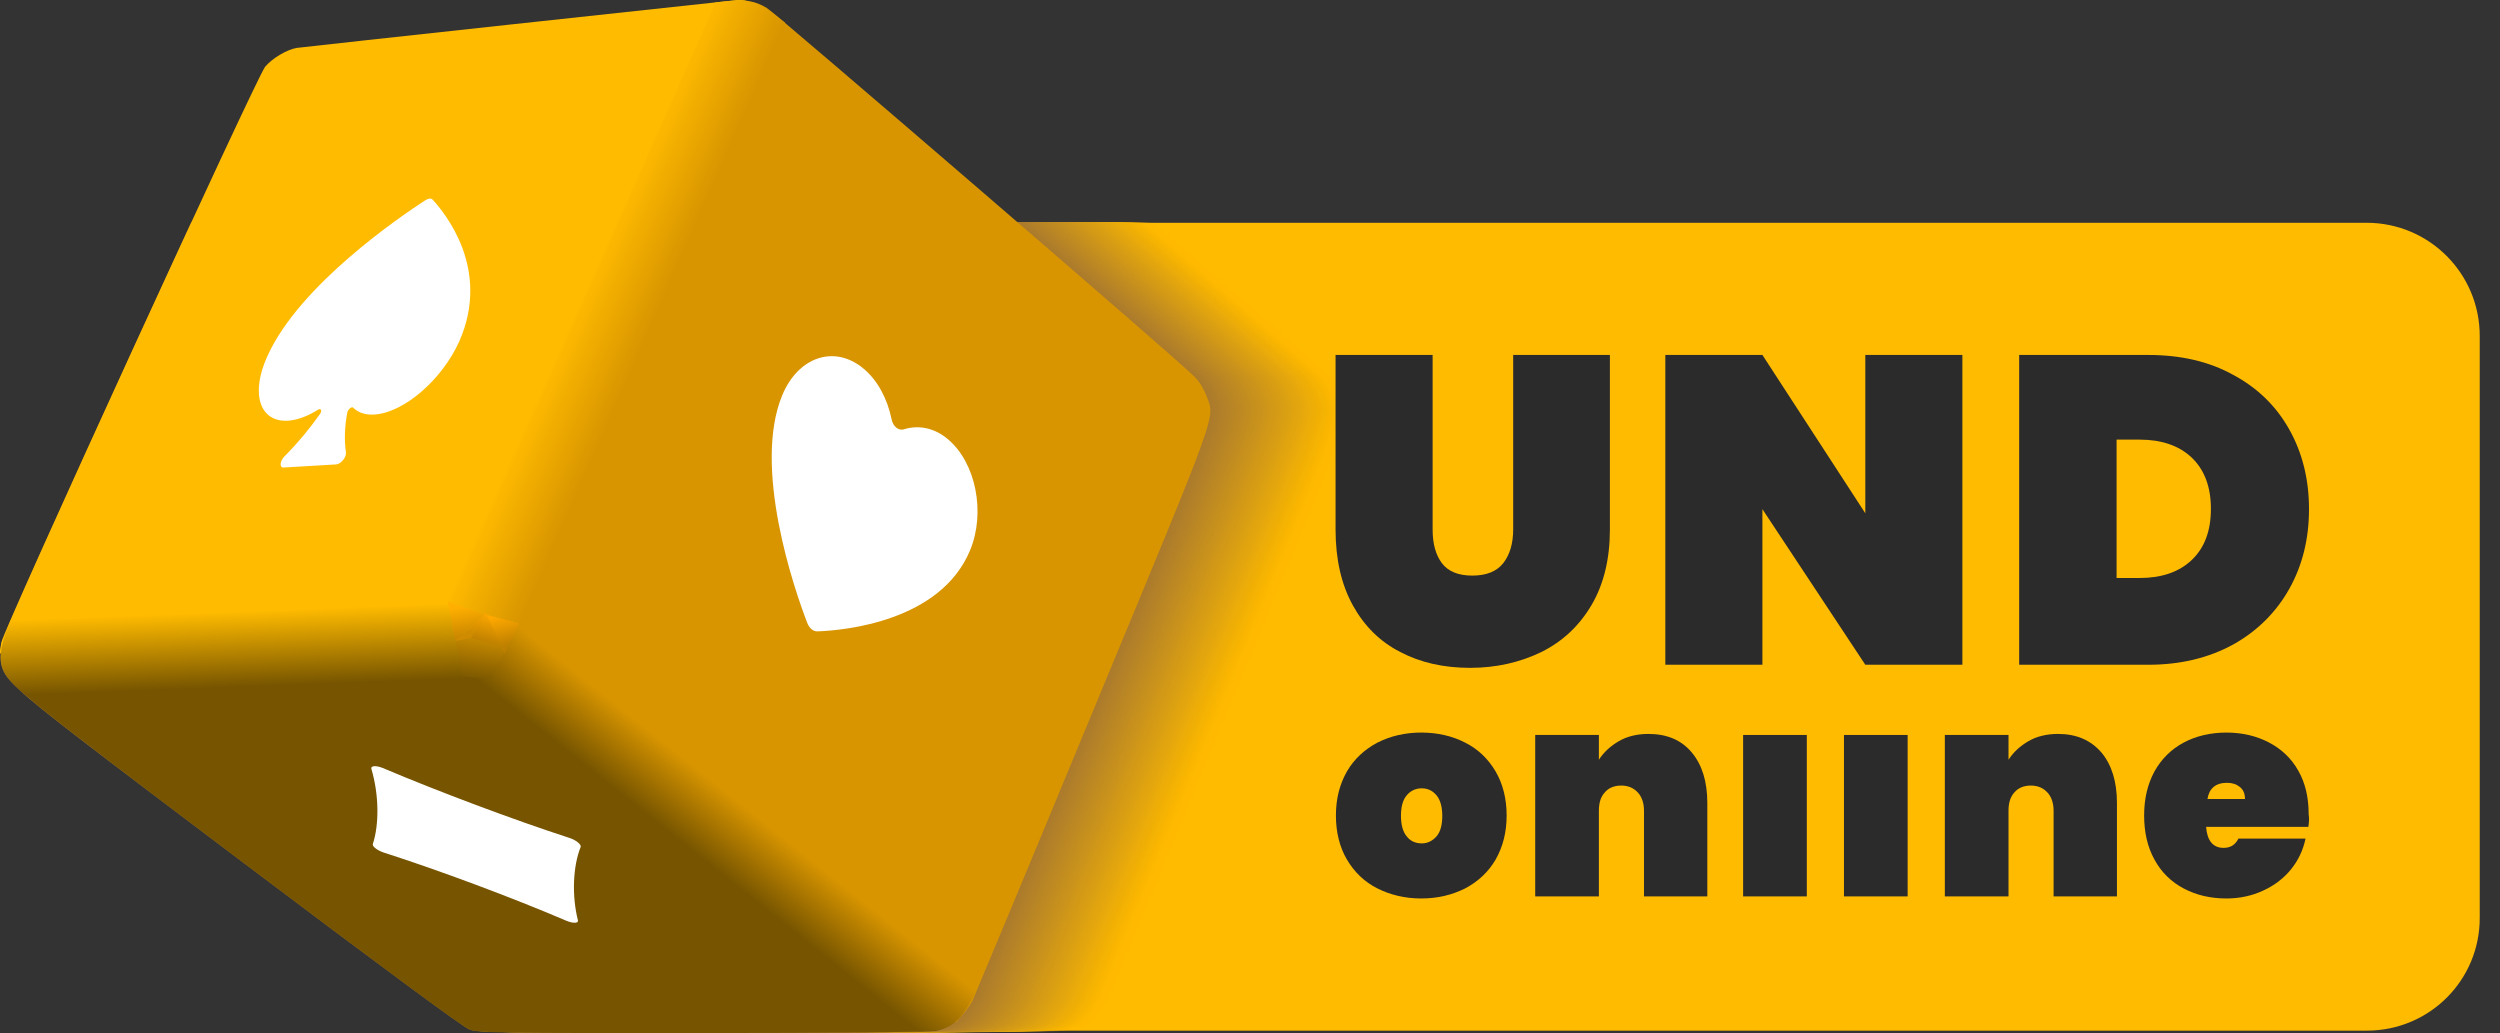 <svg width="121" height="50" viewBox="0 0 121 50" fill="none" xmlns="http://www.w3.org/2000/svg">
<rect x="0" y="0" width="121" height="50" fill="#333333" stroke="none"/>
<path d="M114.555 49.883H37.552C34.52 49.883 32.071 47.434 32.071 44.402V16.263C32.071 13.231 34.52 10.782 37.552 10.782H114.538C117.57 10.782 120.019 13.231 120.019 16.263V44.402C120.036 47.434 117.587 49.883 114.555 49.883Z" fill="#FFBB00"/>
<path opacity="0.01" d="M64.991 19.129C64.858 18.779 64.625 18.396 64.391 18.179C64.008 17.813 60.143 14.447 55.845 10.749H15.861C12.729 17.529 8.464 26.892 7.097 30.025C7.064 30.091 7.047 30.158 7.014 30.224C6.814 30.724 6.681 31.024 6.664 31.091C6.598 31.424 6.581 31.574 6.614 31.624C6.548 32.39 6.881 32.807 7.481 33.357C8.564 34.34 11.229 36.372 18.226 41.653C24.94 46.718 29.005 49.717 29.289 49.817C29.689 49.983 30.921 49.983 40.584 49.983C46.698 49.983 51.596 49.933 51.846 49.883C51.896 49.867 51.963 49.85 52.013 49.833C52.579 49.717 52.963 49.467 53.362 48.867C53.479 48.717 53.596 48.551 53.646 48.451C53.712 48.301 56.328 42.053 59.427 34.556C65.707 19.462 65.408 20.262 64.991 19.129Z" fill="#FEBB00"/>
<path opacity="0.02" d="M64.924 19.129C64.791 18.779 64.558 18.396 64.325 18.179C63.941 17.813 60.076 14.447 55.778 10.749H15.794C12.662 17.529 8.397 26.892 7.031 30.025C6.997 30.091 6.981 30.158 6.947 30.224C6.748 30.724 6.614 31.024 6.598 31.091C6.531 31.424 6.514 31.574 6.548 31.624C6.481 32.39 6.814 32.807 7.414 33.357C8.497 34.34 11.162 36.372 18.16 41.653C24.874 46.718 28.939 49.717 29.222 49.817C29.622 49.983 30.855 49.983 40.517 49.983C46.632 49.983 51.53 49.933 51.78 49.883C51.83 49.867 51.896 49.85 51.946 49.833C52.513 49.717 52.896 49.467 53.296 48.867C53.412 48.717 53.529 48.551 53.579 48.451C53.646 48.301 56.261 42.053 59.36 34.556C65.641 19.462 65.341 20.262 64.924 19.129Z" fill="#FDBB01"/>
<path opacity="0.03" d="M64.858 19.129C64.725 18.779 64.491 18.396 64.258 18.179C63.875 17.813 60.01 14.447 55.712 10.749H15.727C12.595 17.529 8.33 26.892 6.964 30.025C6.931 30.091 6.914 30.158 6.881 30.224C6.681 30.724 6.548 31.024 6.531 31.091C6.464 31.424 6.448 31.574 6.481 31.624C6.414 32.39 6.748 32.807 7.347 33.357C8.43 34.34 11.096 36.372 18.093 41.653C24.807 46.718 28.872 49.717 29.155 49.817C29.555 49.983 30.788 49.983 40.451 49.983C46.565 49.983 51.463 49.933 51.713 49.883C51.763 49.867 51.83 49.85 51.88 49.833C52.446 49.717 52.829 49.467 53.229 48.867C53.346 48.717 53.462 48.551 53.512 48.451C53.579 48.301 56.195 42.053 59.293 34.556C65.574 19.462 65.274 20.262 64.858 19.129Z" fill="#FCBA01"/>
<path opacity="0.04" d="M64.791 19.129C64.658 18.779 64.425 18.396 64.191 18.179C63.808 17.813 59.943 14.447 55.645 10.749H15.677C12.545 17.529 8.28 26.892 6.914 30.025C6.881 30.091 6.864 30.158 6.831 30.224C6.631 30.724 6.498 31.024 6.481 31.091C6.414 31.424 6.398 31.574 6.431 31.624C6.364 32.39 6.698 32.807 7.297 33.357C8.38 34.34 11.046 36.372 18.043 41.653C24.757 46.718 28.822 49.717 29.105 49.817C29.505 49.983 30.738 49.983 40.401 49.983C46.515 49.983 51.413 49.933 51.663 49.883C51.713 49.867 51.78 49.85 51.83 49.833C52.396 49.717 52.779 49.467 53.179 48.867C53.296 48.717 53.412 48.551 53.462 48.451C53.529 48.301 56.145 42.053 59.243 34.556C65.508 19.462 65.208 20.262 64.791 19.129Z" fill="#FCB902"/>
<path opacity="0.05" d="M64.725 19.129C64.591 18.779 64.358 18.396 64.125 18.179C63.742 17.813 59.877 14.447 55.578 10.749H15.594C12.462 17.529 8.197 26.892 6.848 30.025C6.814 30.091 6.798 30.158 6.764 30.224C6.564 30.724 6.431 31.024 6.414 31.091C6.348 31.424 6.331 31.574 6.364 31.624C6.298 32.39 6.631 32.807 7.231 33.357C8.314 34.34 10.979 36.372 17.976 41.653C24.69 46.718 28.756 49.717 29.039 49.817C29.439 49.983 30.671 49.983 40.334 49.983C46.449 49.983 51.346 49.933 51.596 49.883C51.646 49.867 51.713 49.85 51.763 49.833C52.33 49.717 52.713 49.467 53.112 48.867C53.229 48.717 53.346 48.551 53.396 48.451C53.462 48.301 56.078 42.053 59.177 34.556C65.441 19.462 65.141 20.262 64.725 19.129Z" fill="#FBB902"/>
<path opacity="0.059" d="M64.658 19.129C64.525 18.779 64.291 18.396 64.058 18.179C63.675 17.813 59.81 14.447 55.512 10.749H15.527C12.395 17.529 8.13 26.892 6.764 30.025C6.731 30.091 6.714 30.158 6.681 30.224C6.481 30.724 6.348 31.024 6.331 31.091C6.264 31.424 6.248 31.574 6.281 31.624C6.214 32.39 6.548 32.807 7.147 33.357C8.23 34.34 10.896 36.372 17.893 41.653C24.607 46.718 28.672 49.717 28.955 49.817C29.355 49.983 30.588 49.983 40.251 49.983C46.365 49.983 51.263 49.933 51.513 49.883C51.563 49.867 51.63 49.85 51.68 49.833C52.246 49.717 52.629 49.467 53.029 48.867C53.146 48.717 53.263 48.551 53.312 48.451C53.379 48.301 55.995 42.053 59.093 34.556C65.374 19.462 65.074 20.262 64.658 19.129Z" fill="#FAB803"/>
<path opacity="0.069" d="M64.591 19.129C64.458 18.779 64.225 18.396 63.992 18.179C63.608 17.813 59.743 14.447 55.445 10.749H15.461C12.345 17.529 8.08 26.892 6.714 30.025C6.681 30.091 6.664 30.158 6.631 30.224C6.431 30.724 6.298 31.024 6.281 31.091C6.214 31.424 6.198 31.574 6.231 31.624C6.164 32.39 6.498 32.807 7.097 33.357C8.18 34.34 10.846 36.372 17.843 41.653C24.557 46.718 28.622 49.717 28.905 49.817C29.305 49.983 30.538 49.983 40.201 49.983C46.315 49.983 51.213 49.933 51.463 49.883C51.513 49.867 51.58 49.85 51.63 49.833C52.196 49.717 52.579 49.467 52.979 48.867C53.096 48.717 53.212 48.551 53.263 48.451C53.329 48.301 55.945 42.053 59.044 34.556C65.308 19.462 65.008 20.262 64.591 19.129Z" fill="#F9B703"/>
<path opacity="0.079" d="M64.525 19.129C64.391 18.779 64.158 18.396 63.925 18.179C63.542 17.813 59.677 14.447 55.378 10.749H15.394C12.279 17.529 8.014 26.892 6.648 30.025C6.614 30.091 6.598 30.158 6.564 30.224C6.364 30.724 6.231 31.024 6.214 31.091C6.148 31.424 6.131 31.574 6.164 31.624C6.098 32.39 6.431 32.807 7.031 33.357C8.114 34.34 10.779 36.372 17.776 41.653C24.491 46.718 28.556 49.717 28.839 49.817C29.239 49.983 30.471 49.983 40.134 49.983C46.249 49.983 51.147 49.933 51.397 49.883C51.447 49.867 51.513 49.85 51.563 49.833C52.13 49.717 52.513 49.467 52.913 48.867C53.029 48.717 53.146 48.551 53.196 48.451C53.263 48.301 55.878 42.053 58.977 34.556C65.241 19.462 64.941 20.262 64.525 19.129Z" fill="#F8B704"/>
<path opacity="0.089" d="M64.458 19.129C64.325 18.779 64.091 18.396 63.858 18.179C63.475 17.813 59.61 14.447 55.312 10.749H15.344C12.212 17.529 7.947 26.892 6.581 30.025C6.548 30.091 6.531 30.158 6.498 30.224C6.298 30.724 6.164 31.024 6.148 31.091C6.081 31.424 6.064 31.574 6.098 31.624C6.031 32.39 6.364 32.807 6.964 33.357C8.047 34.34 10.713 36.372 17.71 41.653C24.424 46.718 28.489 49.717 28.772 49.817C29.172 49.983 30.405 49.983 40.068 49.983C46.182 49.983 51.08 49.933 51.33 49.883C51.38 49.867 51.447 49.85 51.496 49.833C52.063 49.717 52.446 49.467 52.846 48.867C52.963 48.717 53.079 48.551 53.129 48.451C53.196 48.301 55.811 42.053 58.91 34.556C65.174 19.462 64.874 20.262 64.458 19.129Z" fill="#F7B604"/>
<path opacity="0.099" d="M64.391 19.129C64.258 18.779 64.025 18.396 63.792 18.179C63.408 17.813 59.543 14.447 55.245 10.749H15.261C12.145 17.529 7.88 26.892 6.514 30.025C6.481 30.091 6.464 30.158 6.431 30.224C6.231 30.724 6.098 31.024 6.081 31.091C6.015 31.424 5.998 31.574 6.031 31.624C5.965 32.39 6.298 32.807 6.898 33.357C7.98 34.34 10.646 36.372 17.643 41.653C24.357 46.718 28.422 49.717 28.706 49.817C29.105 49.983 30.338 49.983 40.001 49.983C46.115 49.983 51.013 49.933 51.263 49.883C51.313 49.867 51.38 49.85 51.43 49.833C51.996 49.717 52.38 49.467 52.779 48.867C52.896 48.717 53.013 48.551 53.062 48.451C53.129 48.301 55.745 42.053 58.844 34.556C65.108 19.462 64.808 20.262 64.391 19.129Z" fill="#F7B504"/>
<path opacity="0.109" d="M64.325 19.129C64.192 18.779 63.958 18.396 63.725 18.179C63.342 17.813 59.477 14.447 55.178 10.749H15.194C12.062 17.529 7.797 26.892 6.431 30.025C6.398 30.091 6.381 30.158 6.348 30.224C6.148 30.724 6.015 31.024 5.998 31.091C5.931 31.424 5.915 31.574 5.948 31.624C5.881 32.39 6.214 32.807 6.814 33.357C7.897 34.34 10.563 36.372 17.56 41.653C24.274 46.718 28.339 49.717 28.622 49.817C29.022 49.983 30.255 49.983 39.918 49.983C46.032 49.983 50.93 49.933 51.18 49.883C51.23 49.867 51.297 49.85 51.347 49.833C51.913 49.717 52.296 49.467 52.696 48.867C52.813 48.717 52.929 48.551 52.979 48.451C53.046 48.301 55.661 42.053 58.76 34.556C65.041 19.462 64.741 20.262 64.325 19.129Z" fill="#F6B505"/>
<path opacity="0.119" d="M64.258 19.129C64.125 18.779 63.892 18.396 63.658 18.179C63.275 17.813 59.41 14.447 55.112 10.749H15.128C12.012 17.529 7.747 26.892 6.381 30.025C6.348 30.091 6.331 30.158 6.298 30.224C6.098 30.724 5.965 31.024 5.948 31.091C5.881 31.424 5.865 31.574 5.898 31.624C5.831 32.39 6.164 32.807 6.764 33.357C7.847 34.34 10.513 36.372 17.51 41.653C24.224 46.718 28.289 49.717 28.572 49.817C28.972 49.983 30.205 49.983 39.868 49.983C45.982 49.983 50.88 49.933 51.13 49.883C51.18 49.867 51.247 49.85 51.297 49.833C51.863 49.717 52.246 49.467 52.646 48.867C52.763 48.717 52.879 48.551 52.929 48.451C52.996 48.301 55.611 42.053 58.71 34.556C64.975 19.462 64.675 20.262 64.258 19.129Z" fill="#F5B405"/>
<path opacity="0.129" d="M64.192 19.129C64.058 18.779 63.825 18.396 63.592 18.179C63.209 17.813 59.343 14.447 55.045 10.749H15.061C11.945 17.529 7.681 26.892 6.314 30.025C6.281 30.091 6.264 30.158 6.231 30.224C6.031 30.724 5.898 31.024 5.881 31.091C5.815 31.424 5.798 31.574 5.831 31.624C5.765 32.39 6.098 32.807 6.698 33.357C7.78 34.34 10.446 36.372 17.443 41.653C24.157 46.718 28.222 49.717 28.506 49.817C28.905 49.983 30.138 49.983 39.801 49.983C45.915 49.983 50.813 49.933 51.063 49.883C51.113 49.867 51.18 49.85 51.23 49.833C51.796 49.717 52.18 49.467 52.579 48.867C52.696 48.717 52.813 48.551 52.863 48.451C52.929 48.301 55.545 42.053 58.644 34.556C64.908 19.462 64.608 20.262 64.192 19.129Z" fill="#F4B406"/>
<path opacity="0.139" d="M64.125 19.129C63.992 18.779 63.758 18.396 63.525 18.179C63.142 17.813 59.277 14.447 54.978 10.749H15.011C11.879 17.529 7.614 26.892 6.248 30.025C6.214 30.091 6.198 30.158 6.164 30.224C5.965 30.724 5.831 31.024 5.815 31.091C5.748 31.424 5.731 31.574 5.765 31.624C5.698 32.39 6.031 32.807 6.631 33.357C7.714 34.34 10.38 36.372 17.377 41.653C24.091 46.718 28.156 49.717 28.439 49.817C28.839 49.983 30.072 49.983 39.734 49.983C45.849 49.983 50.747 49.933 50.997 49.883C51.047 49.867 51.113 49.85 51.163 49.833C51.73 49.717 52.113 49.467 52.513 48.867C52.629 48.717 52.746 48.551 52.796 48.451C52.863 48.301 55.478 42.053 58.577 34.556C64.841 19.462 64.558 20.262 64.125 19.129Z" fill="#F3B306"/>
<path opacity="0.148" d="M64.058 19.129C63.925 18.779 63.692 18.396 63.458 18.179C63.075 17.813 59.21 14.447 54.912 10.749H14.928C11.796 17.529 7.531 26.892 6.165 30.025C6.131 30.091 6.115 30.158 6.081 30.224C5.881 30.724 5.748 31.024 5.731 31.091C5.665 31.424 5.648 31.574 5.681 31.624C5.615 32.39 5.948 32.807 6.548 33.357C7.631 34.34 10.296 36.372 17.293 41.653C24.007 46.718 28.073 49.717 28.356 49.817C28.756 49.983 29.988 49.983 39.651 49.983C45.766 49.983 50.663 49.933 50.913 49.883C50.963 49.867 51.03 49.85 51.08 49.833C51.647 49.717 52.03 49.467 52.429 48.867C52.546 48.717 52.663 48.551 52.713 48.451C52.779 48.301 55.395 42.053 58.494 34.556C64.775 19.462 64.491 20.262 64.058 19.129Z" fill="#F2B207"/>
<path opacity="0.158" d="M64.008 19.129C63.875 18.779 63.642 18.396 63.408 18.179C63.025 17.813 59.16 14.447 54.862 10.749H14.878C11.746 17.529 7.481 26.892 6.115 30.025C6.081 30.091 6.065 30.158 6.031 30.224C5.831 30.724 5.698 31.024 5.681 31.091C5.615 31.424 5.598 31.574 5.631 31.624C5.565 32.39 5.898 32.807 6.498 33.357C7.581 34.34 10.246 36.372 17.243 41.653C23.957 46.718 28.023 49.717 28.306 49.817C28.706 49.983 29.938 49.983 39.601 49.983C45.715 49.983 50.614 49.933 50.863 49.883C50.913 49.867 50.98 49.85 51.03 49.833C51.596 49.717 51.98 49.467 52.38 48.867C52.496 48.717 52.613 48.551 52.663 48.451C52.729 48.301 55.345 42.053 58.444 34.556C64.708 19.462 64.425 20.262 64.008 19.129Z" fill="#F2B207"/>
<path opacity="0.168" d="M63.942 19.129C63.808 18.779 63.575 18.396 63.342 18.179C62.959 17.813 59.093 14.447 54.795 10.749H14.811C11.679 17.529 7.414 26.892 6.065 30.025C6.031 30.091 6.015 30.158 5.981 30.224C5.781 30.724 5.648 31.024 5.631 31.091C5.565 31.424 5.548 31.574 5.581 31.624C5.515 32.39 5.848 32.807 6.448 33.357C7.531 34.34 10.196 36.372 17.193 41.653C23.907 46.718 27.973 49.717 28.256 49.817C28.656 49.983 29.888 49.983 39.551 49.983C45.666 49.983 50.563 49.933 50.813 49.883C50.863 49.867 50.93 49.85 50.98 49.833C51.547 49.717 51.93 49.467 52.33 48.867C52.446 48.717 52.563 48.551 52.613 48.451C52.679 48.301 55.295 42.053 58.394 34.556C64.641 19.462 64.358 20.262 63.942 19.129Z" fill="#F1B108"/>
<path opacity="0.178" d="M63.875 19.129C63.742 18.779 63.508 18.396 63.275 18.179C62.892 17.813 59.027 14.447 54.728 10.749H14.744C11.612 17.529 7.347 26.892 5.998 30.025C5.965 30.091 5.948 30.158 5.915 30.224C5.715 30.724 5.581 31.024 5.565 31.091C5.498 31.424 5.481 31.574 5.515 31.624C5.448 32.39 5.781 32.807 6.381 33.357C7.464 34.34 10.13 36.372 17.127 41.653C23.841 46.718 27.906 49.717 28.189 49.817C28.589 49.983 29.822 49.983 39.485 49.983C45.599 49.983 50.497 49.933 50.747 49.883C50.797 49.867 50.863 49.85 50.913 49.833C51.48 49.717 51.863 49.467 52.263 48.867C52.38 48.717 52.496 48.551 52.546 48.451C52.613 48.301 55.228 42.053 58.327 34.556C64.575 19.462 64.291 20.262 63.875 19.129Z" fill="#F0B008"/>
<path opacity="0.188" d="M63.808 19.129C63.675 18.779 63.442 18.396 63.209 18.179C62.825 17.813 58.96 14.447 54.662 10.749H14.678C11.546 17.529 7.281 26.892 5.915 30.025C5.881 30.091 5.865 30.158 5.831 30.224C5.631 30.724 5.498 31.024 5.481 31.091C5.415 31.424 5.398 31.574 5.431 31.624C5.365 32.39 5.698 32.807 6.298 33.357C7.381 34.34 10.046 36.372 17.044 41.653C23.758 46.718 27.823 49.717 28.106 49.817C28.506 49.983 29.738 49.983 39.401 49.983C45.516 49.983 50.414 49.933 50.663 49.883C50.714 49.867 50.78 49.85 50.83 49.833C51.397 49.717 51.78 49.467 52.18 48.867C52.296 48.717 52.413 48.551 52.463 48.451C52.529 48.301 55.145 42.053 58.244 34.556C64.508 19.462 64.225 20.262 63.808 19.129Z" fill="#EFB008"/>
<path opacity="0.198" d="M63.742 19.129C63.608 18.779 63.375 18.396 63.142 18.179C62.759 17.813 58.894 14.447 54.595 10.749H14.611C11.479 17.529 7.214 26.892 5.848 30.025C5.815 30.091 5.798 30.158 5.765 30.224C5.565 30.724 5.431 31.024 5.415 31.091C5.348 31.424 5.331 31.574 5.365 31.624C5.298 32.39 5.631 32.807 6.231 33.357C7.314 34.34 9.98 36.372 16.977 41.653C23.691 46.718 27.756 49.717 28.039 49.817C28.439 49.983 29.672 49.983 39.335 49.983C45.449 49.983 50.347 49.933 50.597 49.883C50.647 49.867 50.714 49.85 50.764 49.833C51.33 49.717 51.713 49.467 52.113 48.867C52.23 48.717 52.346 48.551 52.396 48.451C52.463 48.301 55.078 42.053 58.177 34.556C64.441 19.462 64.158 20.262 63.742 19.129Z" fill="#EEAF09"/>
<path opacity="0.208" d="M63.675 19.129C63.542 18.779 63.309 18.396 63.075 18.179C62.692 17.813 58.827 14.447 54.529 10.749H14.544C11.412 17.529 7.147 26.892 5.781 30.025C5.748 30.091 5.731 30.158 5.698 30.224C5.498 30.724 5.365 31.024 5.348 31.091C5.282 31.424 5.265 31.574 5.298 31.624C5.232 32.39 5.565 32.807 6.165 33.357C7.247 34.34 9.913 36.372 16.91 41.653C23.624 46.718 27.689 49.717 27.973 49.817C28.372 49.983 29.605 49.983 39.268 49.983C45.382 49.983 50.28 49.933 50.53 49.883C50.58 49.867 50.647 49.85 50.697 49.833C51.263 49.717 51.647 49.467 52.046 48.867C52.163 48.717 52.28 48.551 52.33 48.451C52.396 48.301 55.012 42.053 58.111 34.556C64.375 19.462 64.091 20.262 63.675 19.129Z" fill="#EDAE09"/>
<path opacity="0.218" d="M63.608 19.129C63.475 18.779 63.242 18.396 63.009 18.179C62.625 17.813 58.76 14.447 54.462 10.749H14.478C11.346 17.529 7.081 26.892 5.731 30.025C5.698 30.091 5.681 30.158 5.648 30.224C5.448 30.724 5.315 31.024 5.298 31.091C5.231 31.424 5.215 31.574 5.248 31.624C5.181 32.39 5.515 32.807 6.114 33.357C7.197 34.34 9.863 36.372 16.86 41.653C23.574 46.718 27.639 49.717 27.922 49.817C28.322 49.983 29.555 49.983 39.218 49.983C45.332 49.983 50.23 49.933 50.48 49.883C50.53 49.867 50.597 49.85 50.647 49.833C51.213 49.717 51.596 49.467 51.996 48.867C52.113 48.717 52.23 48.551 52.279 48.451C52.346 48.301 54.962 42.053 58.06 34.556C64.308 19.462 64.025 20.262 63.608 19.129Z" fill="#ECAE0A"/>
<path opacity="0.228" d="M63.542 19.129C63.408 18.779 63.175 18.396 62.942 18.179C62.559 17.813 58.694 14.447 54.395 10.749H14.411C11.279 17.529 7.014 26.892 5.665 30.025C5.631 30.091 5.615 30.158 5.581 30.224C5.381 30.724 5.248 31.024 5.231 31.091C5.165 31.424 5.148 31.574 5.182 31.624C5.115 32.39 5.448 32.807 6.048 33.357C7.131 34.34 9.796 36.372 16.794 41.653C23.508 46.718 27.573 49.717 27.856 49.817C28.256 49.983 29.488 49.983 39.151 49.983C45.266 49.983 50.164 49.933 50.414 49.883C50.464 49.867 50.53 49.85 50.58 49.833C51.147 49.717 51.53 49.467 51.93 48.867C52.046 48.717 52.163 48.551 52.213 48.451C52.279 48.301 54.895 42.053 57.994 34.556C64.241 19.462 63.958 20.262 63.542 19.129Z" fill="#ECAD0A"/>
<path opacity="0.238" d="M63.475 19.129C63.342 18.779 63.109 18.396 62.875 18.179C62.492 17.813 58.627 14.447 54.329 10.749H14.345C11.213 17.529 6.948 26.892 5.581 30.025C5.548 30.091 5.531 30.158 5.498 30.224C5.298 30.724 5.165 31.024 5.148 31.091C5.082 31.424 5.065 31.574 5.098 31.624C5.032 32.39 5.365 32.807 5.965 33.357C7.047 34.34 9.713 36.372 16.71 41.653C23.424 46.718 27.489 49.717 27.773 49.817C28.172 49.983 29.405 49.983 39.068 49.983C45.182 49.983 50.08 49.933 50.33 49.883C50.38 49.867 50.447 49.85 50.497 49.833C51.063 49.717 51.447 49.467 51.846 48.867C51.963 48.717 52.08 48.551 52.13 48.451C52.196 48.301 54.812 42.053 57.911 34.556C64.175 19.462 63.892 20.262 63.475 19.129Z" fill="#EBAC0B"/>
<path opacity="0.247" d="M63.408 19.129C63.275 18.779 63.042 18.396 62.809 18.179C62.425 17.813 58.56 14.447 54.262 10.749H14.278C11.146 17.529 6.881 26.892 5.515 30.025C5.481 30.091 5.465 30.158 5.431 30.224C5.231 30.724 5.098 31.024 5.082 31.091C5.015 31.424 4.998 31.574 5.032 31.624C4.965 32.39 5.298 32.807 5.898 33.357C6.981 34.34 9.646 36.372 16.644 41.653C23.358 46.718 27.423 49.717 27.706 49.817C28.106 49.983 29.339 49.983 39.001 49.983C45.116 49.983 50.014 49.933 50.264 49.883C50.314 49.867 50.38 49.85 50.43 49.833C50.997 49.717 51.38 49.467 51.78 48.867C51.896 48.717 52.013 48.551 52.063 48.451C52.13 48.301 54.745 42.053 57.844 34.556C64.125 19.462 63.825 20.262 63.408 19.129Z" fill="#EAAC0B"/>
<path opacity="0.257" d="M63.342 19.129C63.209 18.779 62.975 18.396 62.742 18.179C62.359 17.813 58.494 14.447 54.195 10.749H14.211C11.079 17.529 6.814 26.892 5.448 30.025C5.415 30.091 5.398 30.158 5.365 30.224C5.165 30.724 5.032 31.024 5.015 31.091C4.948 31.424 4.932 31.574 4.965 31.624C4.898 32.39 5.231 32.807 5.831 33.357C6.914 34.34 9.58 36.372 16.577 41.653C23.291 46.718 27.356 49.717 27.639 49.817C28.039 49.983 29.272 49.983 38.935 49.983C45.049 49.983 49.947 49.933 50.197 49.883C50.247 49.867 50.314 49.85 50.364 49.833C50.93 49.717 51.313 49.467 51.713 48.867C51.83 48.717 51.946 48.551 51.996 48.451C52.063 48.301 54.678 42.053 57.777 34.556C64.058 19.462 63.758 20.262 63.342 19.129Z" fill="#E9AB0C"/>
<path opacity="0.267" d="M63.275 19.129C63.142 18.779 62.909 18.396 62.675 18.179C62.292 17.813 58.427 14.447 54.129 10.749H14.145C11.012 17.529 6.748 26.892 5.398 30.025C5.365 30.091 5.348 30.158 5.315 30.224C5.115 30.724 4.982 31.024 4.965 31.091C4.898 31.424 4.882 31.574 4.915 31.624C4.848 32.39 5.182 32.807 5.781 33.357C6.864 34.34 9.53 36.372 16.527 41.653C23.241 46.718 27.306 49.717 27.589 49.817C27.989 49.983 29.222 49.983 38.885 49.983C44.999 49.983 49.897 49.933 50.147 49.883C50.197 49.867 50.264 49.85 50.314 49.833C50.88 49.717 51.263 49.467 51.663 48.867C51.78 48.717 51.896 48.551 51.946 48.451C52.013 48.301 54.629 42.053 57.727 34.556C63.992 19.462 63.692 20.262 63.275 19.129Z" fill="#E8AA0C"/>
<path opacity="0.277" d="M63.209 19.129C63.075 18.779 62.842 18.396 62.609 18.179C62.226 17.813 58.361 14.447 54.062 10.749H14.078C10.946 17.529 6.681 26.892 5.332 30.025C5.298 30.091 5.282 30.158 5.248 30.224C5.048 30.724 4.915 31.024 4.898 31.091C4.832 31.424 4.815 31.574 4.848 31.624C4.782 32.39 5.115 32.807 5.715 33.357C6.798 34.34 9.463 36.372 16.46 41.653C23.174 46.718 27.239 49.717 27.523 49.817C27.922 49.983 29.155 49.983 38.818 49.983C44.932 49.983 49.831 49.933 50.08 49.883C50.13 49.867 50.197 49.85 50.247 49.833C50.813 49.717 51.197 49.467 51.596 48.867C51.713 48.717 51.83 48.551 51.88 48.451C51.946 48.301 54.562 42.053 57.661 34.556C63.925 19.462 63.625 20.262 63.209 19.129Z" fill="#E7AA0C"/>
<path opacity="0.287" d="M63.142 19.129C63.009 18.779 62.775 18.396 62.542 18.179C62.159 17.813 58.294 14.447 53.995 10.749H14.011C10.879 17.529 6.614 26.892 5.248 30.025C5.215 30.091 5.198 30.158 5.165 30.224C4.965 30.724 4.832 31.024 4.815 31.091C4.748 31.424 4.732 31.574 4.765 31.624C4.698 32.39 5.032 32.807 5.631 33.357C6.714 34.34 9.38 36.372 16.377 41.653C23.091 46.718 27.156 49.717 27.439 49.817C27.839 49.983 29.072 49.983 38.735 49.983C44.849 49.983 49.747 49.933 49.997 49.883C50.047 49.867 50.114 49.85 50.164 49.833C50.73 49.717 51.113 49.467 51.513 48.867C51.63 48.717 51.746 48.551 51.796 48.451C51.863 48.301 54.479 42.053 57.577 34.556C63.858 19.462 63.558 20.262 63.142 19.129Z" fill="#E7A90D"/>
<path opacity="0.297" d="M63.075 19.129C62.942 18.779 62.709 18.396 62.475 18.179C62.092 17.813 58.227 14.447 53.929 10.749H13.945C10.813 17.529 6.548 26.892 5.182 30.025C5.148 30.091 5.132 30.158 5.098 30.224C4.898 30.724 4.765 31.024 4.748 31.091C4.682 31.424 4.665 31.574 4.698 31.624C4.632 32.39 4.965 32.807 5.565 33.357C6.681 34.356 9.347 36.389 16.344 41.653C23.058 46.718 27.123 49.717 27.406 49.817C27.806 49.983 29.039 49.983 38.702 49.983C44.816 49.983 49.714 49.933 49.964 49.883C50.014 49.867 50.08 49.85 50.13 49.833C50.697 49.717 51.08 49.467 51.48 48.867C51.596 48.717 51.713 48.551 51.763 48.451C51.83 48.301 54.445 42.053 57.544 34.556C63.792 19.462 63.492 20.262 63.075 19.129Z" fill="#E6A80D"/>
<path opacity="0.307" d="M63.009 19.129C62.875 18.779 62.642 18.396 62.409 18.179C62.026 17.813 58.16 14.447 53.862 10.749H13.878C10.746 17.529 6.481 26.892 5.115 30.025C5.082 30.091 5.065 30.158 5.032 30.224C4.832 30.724 4.698 31.024 4.682 31.091C4.615 31.424 4.598 31.574 4.632 31.624C4.565 32.39 4.898 32.807 5.498 33.357C6.581 34.34 9.247 36.372 16.244 41.653C22.958 46.718 27.023 49.717 27.306 49.817C27.706 49.983 28.939 49.983 38.602 49.983C44.716 49.983 49.614 49.933 49.864 49.883C49.914 49.867 49.98 49.85 50.03 49.833C50.597 49.717 50.98 49.467 51.38 48.867C51.496 48.717 51.613 48.551 51.663 48.451C51.73 48.301 54.345 42.053 57.444 34.556C63.725 19.462 63.425 20.262 63.009 19.129Z" fill="#E5A80E"/>
<path opacity="0.317" d="M62.942 19.129C62.809 18.779 62.575 18.396 62.342 18.179C61.959 17.813 58.094 14.447 53.796 10.749H13.812C10.679 17.529 6.431 26.892 5.065 30.025C5.032 30.091 5.015 30.158 4.982 30.224C4.782 30.724 4.648 31.024 4.632 31.091C4.565 31.424 4.548 31.574 4.582 31.624C4.515 32.39 4.848 32.807 5.448 33.357C6.531 34.34 9.197 36.372 16.194 41.653C22.908 46.718 26.973 49.717 27.256 49.817C27.656 49.983 28.889 49.983 38.552 49.983C44.666 49.983 49.564 49.933 49.814 49.883C49.864 49.867 49.931 49.85 49.98 49.833C50.547 49.717 50.93 49.467 51.33 48.867C51.447 48.717 51.563 48.551 51.613 48.451C51.68 48.301 54.295 42.053 57.394 34.556C63.658 19.462 63.358 20.262 62.942 19.129Z" fill="#E4A70E"/>
<path opacity="0.327" d="M62.875 19.129C62.742 18.779 62.509 18.396 62.276 18.179C61.892 17.813 58.027 14.447 53.729 10.749H13.745C10.613 17.529 6.348 26.892 4.982 30.025C4.948 30.091 4.932 30.158 4.898 30.224C4.698 30.724 4.565 31.024 4.548 31.091C4.482 31.424 4.465 31.574 4.498 31.624C4.432 32.39 4.765 32.807 5.365 33.357C6.448 34.34 9.113 36.372 16.11 41.653C22.825 46.718 26.89 49.717 27.173 49.817C27.573 49.983 28.805 49.983 38.468 49.983C44.583 49.983 49.481 49.933 49.73 49.883C49.781 49.867 49.847 49.85 49.897 49.833C50.464 49.717 50.847 49.467 51.247 48.867C51.363 48.717 51.48 48.551 51.53 48.451C51.596 48.301 54.212 42.053 57.311 34.556C63.592 19.462 63.292 20.262 62.875 19.129Z" fill="#E3A60F"/>
<path opacity="0.337" d="M62.809 19.129C62.675 18.779 62.442 18.396 62.209 18.179C61.826 17.813 57.961 14.447 53.662 10.749H13.678C10.546 17.529 6.281 26.892 4.915 30.025C4.882 30.091 4.865 30.158 4.832 30.224C4.632 30.724 4.498 31.024 4.482 31.091C4.415 31.424 4.399 31.574 4.432 31.624C4.365 32.39 4.698 32.807 5.298 33.357C6.381 34.34 9.047 36.372 16.044 41.653C22.758 46.718 26.823 49.717 27.106 49.817C27.506 49.983 28.739 49.983 38.402 49.983C44.516 49.983 49.414 49.933 49.664 49.883C49.714 49.867 49.781 49.85 49.831 49.833C50.397 49.717 50.78 49.467 51.18 48.867C51.297 48.717 51.413 48.551 51.463 48.451C51.53 48.301 54.145 42.053 57.244 34.556C63.525 19.462 63.225 20.262 62.809 19.129Z" fill="#E2A60F"/>
<path opacity="0.346" d="M62.742 19.129C62.609 18.779 62.376 18.396 62.142 18.179C61.759 17.813 57.894 14.447 53.596 10.749H13.611C10.479 17.529 6.214 26.892 4.848 30.025C4.815 30.091 4.798 30.158 4.765 30.224C4.565 30.724 4.432 31.024 4.415 31.091C4.349 31.424 4.332 31.574 4.365 31.624C4.299 32.39 4.632 32.807 5.231 33.357C6.348 34.356 9.013 36.389 16.011 41.653C22.725 46.718 26.79 49.717 27.073 49.817C27.473 49.983 28.706 49.983 38.368 49.983C44.483 49.983 49.381 49.933 49.631 49.883C49.681 49.867 49.747 49.85 49.797 49.833C50.364 49.717 50.747 49.467 51.147 48.867C51.263 48.717 51.38 48.551 51.43 48.451C51.496 48.301 54.112 42.053 57.211 34.556C63.458 19.462 63.158 20.262 62.742 19.129Z" fill="#E2A510"/>
<path opacity="0.356" d="M62.675 19.129C62.542 18.779 62.309 18.396 62.076 18.179C61.693 17.813 57.827 14.447 53.529 10.749H13.545C10.413 17.529 6.148 26.892 4.782 30.025C4.748 30.091 4.732 30.158 4.698 30.224C4.498 30.724 4.365 31.024 4.349 31.091C4.282 31.424 4.265 31.574 4.299 31.624C4.232 32.39 4.565 32.807 5.165 33.357C6.248 34.34 8.913 36.372 15.911 41.653C22.625 46.718 26.69 49.717 26.973 49.817C27.373 49.983 28.606 49.983 38.268 49.983C44.383 49.983 49.281 49.933 49.531 49.883C49.581 49.867 49.647 49.85 49.697 49.833C50.264 49.717 50.647 49.467 51.047 48.867C51.163 48.717 51.28 48.551 51.33 48.451C51.397 48.301 54.012 42.053 57.111 34.556C63.392 19.462 63.092 20.262 62.675 19.129Z" fill="#E1A410"/>
<path opacity="0.366" d="M62.609 19.129C62.475 18.779 62.242 18.396 62.009 18.179C61.626 17.813 57.761 14.447 53.462 10.749H13.478C10.346 17.529 6.081 26.892 4.715 30.025C4.682 30.091 4.665 30.158 4.632 30.224C4.432 30.724 4.299 31.024 4.282 31.091C4.215 31.424 4.199 31.574 4.232 31.624C4.165 32.39 4.498 32.807 5.098 33.357C6.181 34.34 8.847 36.372 15.844 41.653C22.558 46.718 26.623 49.717 26.906 49.817C27.306 49.983 28.539 49.983 38.202 49.983C44.316 49.983 49.214 49.933 49.464 49.883C49.514 49.867 49.581 49.85 49.631 49.833C50.197 49.717 50.58 49.467 50.98 48.867C51.097 48.717 51.213 48.551 51.263 48.451C51.33 48.301 53.946 42.053 57.044 34.556C63.325 19.462 63.025 20.262 62.609 19.129Z" fill="#E0A410"/>
<path opacity="0.376" d="M62.542 19.129C62.409 18.779 62.176 18.396 61.942 18.179C61.559 17.813 57.694 14.447 53.396 10.749H13.412C10.28 17.529 6.015 26.892 4.648 30.025C4.615 30.091 4.598 30.158 4.565 30.224C4.365 30.724 4.232 31.024 4.215 31.091C4.149 31.424 4.132 31.574 4.165 31.624C4.099 32.39 4.432 32.807 5.032 33.357C6.115 34.34 8.78 36.372 15.777 41.653C22.491 46.718 26.556 49.717 26.84 49.817C27.239 49.983 28.472 49.983 38.135 49.983C44.249 49.983 49.147 49.933 49.397 49.883C49.447 49.867 49.514 49.85 49.564 49.833C50.13 49.717 50.514 49.467 50.913 48.867C51.03 48.717 51.147 48.551 51.197 48.451C51.263 48.301 53.879 42.053 56.978 34.556C63.258 19.462 62.959 20.262 62.542 19.129Z" fill="#DFA311"/>
<path opacity="0.386" d="M62.475 19.129C62.342 18.779 62.109 18.396 61.876 18.179C61.492 17.813 57.627 14.447 53.329 10.749H13.345C10.213 17.529 5.948 26.892 4.582 30.025C4.548 30.091 4.532 30.158 4.498 30.224C4.299 30.724 4.165 31.024 4.149 31.091C4.082 31.424 4.065 31.574 4.099 31.624C4.032 32.39 4.365 32.807 4.965 33.357C6.048 34.34 8.713 36.372 15.711 41.653C22.425 46.718 26.49 49.717 26.773 49.817C27.173 49.983 28.406 49.983 38.069 49.983C44.183 49.983 49.081 49.933 49.331 49.883C49.381 49.867 49.447 49.85 49.497 49.833C50.064 49.717 50.447 49.467 50.847 48.867C50.963 48.717 51.08 48.551 51.13 48.451C51.197 48.301 53.812 42.053 56.911 34.556C63.192 19.462 62.909 20.262 62.475 19.129Z" fill="#DEA311"/>
<path opacity="0.396" d="M62.409 19.129C62.276 18.779 62.042 18.396 61.809 18.179C61.426 17.813 57.561 14.447 53.263 10.749H13.278C10.146 17.529 5.881 26.892 4.515 30.025C4.482 30.091 4.465 30.158 4.432 30.224C4.232 30.724 4.099 31.024 4.082 31.091C4.015 31.424 3.999 31.574 4.032 31.624C3.965 32.39 4.299 32.807 4.898 33.357C6.015 34.356 8.68 36.389 15.677 41.653C22.391 46.718 26.456 49.717 26.74 49.817C27.14 49.983 28.372 49.983 38.035 49.983C44.149 49.983 49.047 49.933 49.297 49.883C49.347 49.867 49.414 49.85 49.464 49.833C50.03 49.717 50.414 49.467 50.813 48.867C50.93 48.717 51.047 48.551 51.097 48.451C51.163 48.301 53.779 42.053 56.878 34.556C63.125 19.462 62.842 20.262 62.409 19.129Z" fill="#DDA212"/>
<path opacity="0.406" d="M62.359 19.129C62.226 18.779 61.992 18.396 61.759 18.179C61.376 17.813 57.511 14.447 53.212 10.749H13.228C10.096 17.529 5.831 26.892 4.465 30.025C4.432 30.091 4.415 30.158 4.382 30.224C4.182 30.724 4.049 31.024 4.032 31.091C3.965 31.424 3.949 31.574 3.982 31.624C3.915 32.39 4.249 32.807 4.848 33.357C5.931 34.34 8.597 36.372 15.594 41.653C22.308 46.718 26.373 49.717 26.656 49.817C27.056 49.983 28.289 49.983 37.952 49.983C44.066 49.983 48.964 49.933 49.214 49.883C49.264 49.867 49.331 49.85 49.381 49.833C49.947 49.717 50.33 49.467 50.73 48.867C50.847 48.717 50.963 48.551 51.013 48.451C51.08 48.301 53.696 42.053 56.794 34.556C63.059 19.462 62.775 20.262 62.359 19.129Z" fill="#DCA112"/>
<path opacity="0.416" d="M62.292 19.129C62.159 18.779 61.926 18.396 61.693 18.179C61.309 17.813 57.444 14.447 53.146 10.749H13.162C10.03 17.529 5.765 26.892 4.399 30.025C4.365 30.091 4.349 30.158 4.315 30.224C4.115 30.724 3.982 31.024 3.965 31.091C3.899 31.424 3.882 31.574 3.915 31.624C3.849 32.39 4.182 32.807 4.782 33.357C5.865 34.34 8.53 36.372 15.527 41.653C22.241 46.718 26.306 49.717 26.59 49.817C26.99 49.983 28.222 49.983 37.885 49.983C43.999 49.983 48.898 49.933 49.147 49.883C49.197 49.867 49.264 49.85 49.314 49.833C49.88 49.717 50.264 49.467 50.663 48.867C50.78 48.717 50.897 48.551 50.947 48.451C51.013 48.301 53.629 42.053 56.728 34.556C62.992 19.462 62.709 20.262 62.292 19.129Z" fill="#DCA113"/>
<path opacity="0.426" d="M62.226 19.129C62.092 18.779 61.859 18.396 61.626 18.179C61.243 17.813 57.377 14.447 53.079 10.749H13.095C9.963 17.529 5.698 26.892 4.349 30.025C4.315 30.091 4.299 30.158 4.265 30.224C4.065 30.724 3.932 31.024 3.915 31.091C3.849 31.424 3.832 31.574 3.865 31.624C3.799 32.39 4.132 32.807 4.732 33.357C5.815 34.34 8.48 36.372 15.477 41.653C22.192 46.718 26.256 49.717 26.54 49.817C26.94 49.983 28.172 49.983 37.835 49.983C43.95 49.983 48.847 49.933 49.097 49.883C49.147 49.867 49.214 49.85 49.264 49.833C49.831 49.717 50.214 49.467 50.614 48.867C50.73 48.717 50.847 48.551 50.897 48.451C50.963 48.301 53.579 42.053 56.678 34.556C62.925 19.462 62.642 20.262 62.226 19.129Z" fill="#DBA013"/>
<path opacity="0.436" d="M62.159 19.129C62.026 18.779 61.792 18.396 61.559 18.179C61.176 17.813 57.311 14.447 53.013 10.749H13.028C9.896 17.529 5.631 26.892 4.265 30.025C4.232 30.091 4.215 30.158 4.182 30.224C3.982 30.724 3.849 31.024 3.832 31.091C3.765 31.424 3.749 31.574 3.782 31.624C3.715 32.39 4.049 32.807 4.648 33.357C5.731 34.34 8.397 36.372 15.394 41.653C22.108 46.718 26.173 49.717 26.456 49.817C26.856 49.983 28.089 49.983 37.752 49.983C43.866 49.983 48.764 49.933 49.014 49.883C49.064 49.867 49.131 49.85 49.181 49.833C49.747 49.717 50.13 49.467 50.53 48.867C50.647 48.717 50.763 48.551 50.813 48.451C50.88 48.301 53.496 42.053 56.594 34.556C62.859 19.462 62.575 20.262 62.159 19.129Z" fill="#DA9F14"/>
<path opacity="0.446" d="M62.092 19.129C61.959 18.779 61.726 18.396 61.492 18.179C61.109 17.813 57.244 14.447 52.946 10.749H12.962C9.83 17.529 5.565 26.892 4.199 30.025C4.165 30.091 4.149 30.158 4.115 30.224C3.915 30.724 3.782 31.024 3.765 31.091C3.699 31.424 3.682 31.574 3.715 31.624C3.649 32.39 3.982 32.807 4.582 33.357C5.681 34.356 8.364 36.389 15.344 41.653C22.058 46.718 26.123 49.717 26.407 49.817C26.806 49.983 28.039 49.983 37.702 49.983C43.816 49.983 48.714 49.933 48.964 49.883C49.014 49.867 49.081 49.85 49.131 49.833C49.697 49.717 50.08 49.467 50.48 48.867C50.597 48.717 50.714 48.551 50.764 48.451C50.83 48.301 53.446 42.053 56.544 34.556C62.792 19.462 62.509 20.262 62.092 19.129Z" fill="#D99F14"/>
<path opacity="0.455" d="M62.026 19.129C61.892 18.779 61.659 18.396 61.426 18.179C61.043 17.813 57.178 14.447 52.879 10.749H12.895C9.763 17.529 5.498 26.892 4.132 30.025C4.099 30.091 4.082 30.158 4.049 30.224C3.849 30.724 3.715 31.024 3.699 31.091C3.632 31.424 3.615 31.574 3.649 31.624C3.582 32.39 3.915 32.807 4.515 33.357C5.598 34.34 8.264 36.372 15.261 41.653C21.975 46.718 26.04 49.717 26.323 49.817C26.723 49.983 27.956 49.983 37.619 49.983C43.733 49.983 48.631 49.933 48.881 49.883C48.931 49.867 48.998 49.85 49.047 49.833C49.614 49.717 49.997 49.467 50.397 48.867C50.514 48.717 50.63 48.551 50.68 48.451C50.747 48.301 53.362 42.053 56.461 34.556C62.725 19.462 62.442 20.262 62.026 19.129Z" fill="#D89E14"/>
<path opacity="0.465" d="M61.959 19.129C61.826 18.779 61.593 18.396 61.359 18.179C60.976 17.813 57.111 14.447 52.813 10.749H12.829C9.696 17.529 5.431 26.892 4.065 30.025C4.032 30.091 4.015 30.158 3.982 30.224C3.782 30.724 3.649 31.024 3.632 31.091C3.565 31.424 3.549 31.574 3.582 31.624C3.516 32.39 3.849 32.807 4.448 33.357C5.531 34.34 8.197 36.372 15.194 41.653C21.908 46.718 25.973 49.717 26.256 49.817C26.656 49.983 27.889 49.983 37.552 49.983C43.666 49.983 48.564 49.933 48.814 49.883C48.864 49.867 48.931 49.85 48.981 49.833C49.547 49.717 49.93 49.467 50.33 48.867C50.447 48.717 50.563 48.551 50.614 48.451C50.68 48.301 53.296 42.053 56.395 34.556C62.659 19.462 62.376 20.262 61.959 19.129Z" fill="#D79D15"/>
<path opacity="0.475" d="M61.892 19.129C61.759 18.779 61.526 18.396 61.293 18.179C60.909 17.813 57.044 14.447 52.746 10.749H12.762C9.63 17.529 5.365 26.892 4.015 30.025C3.982 30.091 3.965 30.158 3.932 30.224C3.732 30.724 3.599 31.024 3.582 31.091C3.516 31.424 3.499 31.574 3.532 31.624C3.466 32.39 3.799 32.807 4.399 33.357C5.481 34.34 8.147 36.372 15.144 41.653C21.858 46.718 25.923 49.717 26.206 49.817C26.606 49.983 27.839 49.983 37.502 49.983C43.616 49.983 48.514 49.933 48.764 49.883C48.814 49.867 48.881 49.85 48.931 49.833C49.497 49.717 49.88 49.467 50.28 48.867C50.397 48.717 50.514 48.551 50.563 48.451C50.63 48.301 53.246 42.053 56.345 34.556C62.592 19.462 62.309 20.262 61.892 19.129Z" fill="#D79D15"/>
<path opacity="0.485" d="M61.826 19.129C61.693 18.779 61.459 18.396 61.226 18.179C60.843 17.813 56.978 14.447 52.679 10.749H12.695C9.563 17.529 5.298 26.892 3.932 30.025C3.899 30.091 3.882 30.158 3.849 30.224C3.649 30.724 3.516 31.024 3.499 31.091C3.432 31.424 3.416 31.574 3.449 31.624C3.382 32.39 3.715 32.807 4.315 33.357C5.398 34.34 8.064 36.372 15.061 41.653C21.775 46.718 25.84 49.717 26.123 49.817C26.523 49.983 27.756 49.983 37.419 49.983C43.533 49.983 48.431 49.933 48.681 49.883C48.731 49.867 48.798 49.85 48.848 49.833C49.414 49.717 49.797 49.467 50.197 48.867C50.314 48.717 50.43 48.551 50.48 48.451C50.547 48.301 53.163 42.053 56.261 34.556C62.526 19.462 62.242 20.262 61.826 19.129Z" fill="#D69C16"/>
<path opacity="0.495" d="M61.759 19.129C61.626 18.779 61.393 18.396 61.159 18.179C60.776 17.813 56.911 14.447 52.613 10.749H12.629C9.496 17.529 5.231 26.892 3.865 30.025C3.832 30.091 3.815 30.158 3.782 30.224C3.582 30.724 3.449 31.024 3.432 31.091C3.366 31.424 3.349 31.574 3.382 31.624C3.316 32.39 3.649 32.807 4.249 33.357C5.348 34.356 8.03 36.389 15.011 41.653C21.725 46.718 25.79 49.717 26.073 49.817C26.473 49.983 27.706 49.983 37.369 49.983C43.483 49.983 48.381 49.933 48.631 49.883C48.681 49.867 48.748 49.85 48.798 49.833C49.364 49.717 49.747 49.467 50.147 48.867C50.264 48.717 50.38 48.551 50.43 48.451C50.497 48.301 53.112 42.053 56.211 34.556C62.459 19.462 62.176 20.262 61.759 19.129Z" fill="#D59B16"/>
<path opacity="0.505" d="M61.693 19.129C61.559 18.779 61.326 18.396 61.093 18.179C60.709 17.813 56.844 14.447 52.546 10.749H12.562C9.43 17.529 5.165 26.892 3.799 30.025C3.765 30.091 3.749 30.158 3.715 30.224C3.516 30.724 3.382 31.024 3.366 31.091C3.299 31.424 3.282 31.574 3.316 31.624C3.249 32.39 3.582 32.807 4.182 33.357C5.265 34.34 7.93 36.372 14.928 41.653C21.642 46.718 25.707 49.717 25.99 49.817C26.39 49.983 27.623 49.983 37.285 49.983C43.4 49.983 48.298 49.933 48.548 49.883C48.598 49.867 48.664 49.85 48.714 49.833C49.281 49.717 49.664 49.467 50.064 48.867C50.18 48.717 50.297 48.551 50.347 48.451C50.414 48.301 53.029 42.053 56.128 34.556C62.409 19.462 62.109 20.262 61.693 19.129Z" fill="#D49B17"/>
<path opacity="0.515" d="M61.626 19.129C61.492 18.779 61.259 18.396 61.026 18.179C60.643 17.813 56.778 14.447 52.479 10.749H12.512C9.38 17.529 5.115 26.892 3.749 30.025C3.715 30.091 3.699 30.158 3.665 30.224C3.466 30.724 3.332 31.024 3.316 31.091C3.249 31.424 3.232 31.574 3.266 31.624C3.199 32.39 3.532 32.807 4.132 33.357C5.215 34.34 7.88 36.372 14.878 41.653C21.592 46.718 25.657 49.717 25.94 49.817C26.34 49.983 27.573 49.983 37.236 49.983C43.35 49.983 48.248 49.933 48.498 49.883C48.548 49.867 48.614 49.85 48.664 49.833C49.231 49.717 49.614 49.467 50.014 48.867C50.13 48.717 50.247 48.551 50.297 48.451C50.364 48.301 52.979 42.053 56.078 34.556C62.342 19.462 62.042 20.262 61.626 19.129Z" fill="#D39A17"/>
<path opacity="0.525" d="M61.559 19.129C61.426 18.779 61.193 18.396 60.959 18.179C60.576 17.813 56.711 14.447 52.413 10.749H12.429C9.297 17.529 5.032 26.892 3.682 30.025C3.649 30.091 3.632 30.158 3.599 30.224C3.399 30.724 3.266 31.024 3.249 31.091C3.182 31.424 3.166 31.574 3.199 31.624C3.132 32.39 3.466 32.807 4.065 33.357C5.148 34.34 7.814 36.372 14.811 41.653C21.525 46.718 25.59 49.717 25.873 49.817C26.273 49.983 27.506 49.983 37.169 49.983C43.283 49.983 48.181 49.933 48.431 49.883C48.481 49.867 48.548 49.85 48.598 49.833C49.164 49.717 49.547 49.467 49.947 48.867C50.064 48.717 50.18 48.551 50.23 48.451C50.297 48.301 52.913 42.053 56.011 34.556C62.276 19.462 61.976 20.262 61.559 19.129Z" fill="#D29918"/>
<path opacity="0.535" d="M61.492 19.129C61.359 18.779 61.126 18.396 60.893 18.179C60.51 17.813 56.644 14.447 52.346 10.749H12.362C9.23 17.529 4.965 26.892 3.599 30.025C3.565 30.091 3.549 30.158 3.515 30.224C3.316 30.724 3.182 31.024 3.166 31.091C3.099 31.424 3.082 31.574 3.116 31.624C3.049 32.39 3.382 32.807 3.982 33.357C5.065 34.34 7.731 36.372 14.728 41.653C21.442 46.718 25.507 49.717 25.79 49.817C26.19 49.983 27.423 49.983 37.086 49.983C43.2 49.983 48.098 49.933 48.348 49.883C48.398 49.867 48.464 49.85 48.514 49.833C49.081 49.717 49.464 49.467 49.864 48.867C49.98 48.717 50.097 48.551 50.147 48.451C50.214 48.301 52.829 42.053 55.928 34.556C62.209 19.462 61.909 20.262 61.492 19.129Z" fill="#D29918"/>
<path opacity="0.545" d="M61.426 19.129C61.293 18.779 61.059 18.396 60.826 18.179C60.443 17.813 56.578 14.447 52.279 10.749H12.295C9.163 17.529 4.898 26.892 3.532 30.025C3.499 30.091 3.482 30.158 3.449 30.224C3.249 30.724 3.116 31.024 3.099 31.091C3.032 31.424 3.016 31.574 3.049 31.624C2.982 32.39 3.316 32.807 3.915 33.357C4.998 34.34 7.664 36.372 14.661 41.653C21.375 46.718 25.44 49.717 25.723 49.817C26.123 49.983 27.356 49.983 37.019 49.983C43.133 49.983 48.031 49.933 48.281 49.883C48.331 49.867 48.398 49.85 48.448 49.833C49.014 49.717 49.397 49.467 49.797 48.867C49.914 48.717 50.03 48.551 50.08 48.451C50.147 48.301 52.763 42.053 55.861 34.556C62.142 19.462 61.842 20.262 61.426 19.129Z" fill="#D19819"/>
<path opacity="0.554" d="M61.359 19.129C61.226 18.779 60.993 18.396 60.76 18.179C60.376 17.813 56.511 14.447 52.213 10.749H12.229C9.097 17.529 4.832 26.892 3.466 30.025C3.432 30.091 3.416 30.158 3.382 30.224C3.182 30.724 3.049 31.024 3.032 31.091C2.966 31.424 2.949 31.574 2.982 31.624C2.916 32.39 3.249 32.807 3.849 33.357C4.932 34.34 7.597 36.372 14.594 41.653C21.308 46.718 25.373 49.717 25.657 49.817C26.057 49.983 27.289 49.983 36.952 49.983C43.066 49.983 47.965 49.933 48.214 49.883C48.264 49.867 48.331 49.85 48.381 49.833C48.947 49.717 49.331 49.467 49.73 48.867C49.847 48.717 49.964 48.551 50.014 48.451C50.08 48.301 52.696 42.053 55.795 34.556C62.076 19.462 61.776 20.262 61.359 19.129Z" fill="#D09719"/>
<path opacity="0.564" d="M61.293 19.129C61.159 18.779 60.926 18.396 60.693 18.179C60.31 17.813 56.444 14.447 52.146 10.749H12.179C9.047 17.529 4.782 26.892 3.416 30.025C3.382 30.091 3.366 30.158 3.332 30.224C3.132 30.724 2.999 31.024 2.982 31.091C2.916 31.424 2.899 31.574 2.932 31.624C2.866 32.39 3.199 32.807 3.799 33.357C4.882 34.34 7.547 36.372 14.544 41.653C21.259 46.718 25.324 49.717 25.607 49.817C26.007 49.983 27.239 49.983 36.902 49.983C43.017 49.983 47.915 49.933 48.164 49.883C48.215 49.867 48.281 49.85 48.331 49.833C48.898 49.717 49.281 49.467 49.681 48.867C49.797 48.717 49.914 48.551 49.964 48.451C50.03 48.301 52.646 42.053 55.745 34.556C62.009 19.462 61.709 20.262 61.293 19.129Z" fill="#CF9719"/>
<path opacity="0.574" d="M61.226 19.129C61.093 18.779 60.859 18.396 60.626 18.179C60.243 17.813 56.378 14.447 52.08 10.749H12.095C8.98 17.529 4.715 26.892 3.349 30.025C3.316 30.091 3.299 30.158 3.266 30.224C3.066 30.724 2.932 31.024 2.916 31.091C2.849 31.424 2.832 31.574 2.866 31.624C2.799 32.39 3.132 32.807 3.732 33.357C4.815 34.34 7.481 36.372 14.478 41.653C21.192 46.718 25.257 49.717 25.54 49.817C25.94 49.983 27.173 49.983 36.836 49.983C42.95 49.983 47.848 49.933 48.098 49.883C48.148 49.867 48.215 49.85 48.264 49.833C48.831 49.717 49.214 49.467 49.614 48.867C49.73 48.717 49.847 48.551 49.897 48.451C49.964 48.301 52.579 42.053 55.678 34.556C61.942 19.462 61.642 20.262 61.226 19.129Z" fill="#CE961A"/>
<path opacity="0.584" d="M61.159 19.129C61.026 18.779 60.793 18.396 60.56 18.179C60.176 17.813 56.311 14.447 52.013 10.749H12.029C8.897 17.529 4.632 26.892 3.266 30.025C3.232 30.091 3.216 30.158 3.182 30.224C2.982 30.724 2.849 31.024 2.832 31.091C2.766 31.424 2.749 31.574 2.783 31.624C2.716 32.39 3.049 32.807 3.649 33.357C4.732 34.34 7.397 36.372 14.395 41.653C21.109 46.718 25.174 49.717 25.457 49.817C25.857 49.983 27.09 49.983 36.752 49.983C42.867 49.983 47.765 49.933 48.015 49.883C48.065 49.867 48.131 49.85 48.181 49.833C48.748 49.717 49.131 49.467 49.531 48.867C49.647 48.717 49.764 48.551 49.814 48.451C49.88 48.301 52.496 42.053 55.595 34.556C61.876 19.462 61.576 20.262 61.159 19.129Z" fill="#CD951A"/>
<path opacity="0.594" d="M61.093 19.129C60.959 18.779 60.726 18.396 60.493 18.179C60.11 17.813 56.245 14.447 51.946 10.749H11.962C8.847 17.529 4.582 26.892 3.216 30.025C3.182 30.091 3.166 30.158 3.132 30.224C2.932 30.724 2.799 31.024 2.782 31.091C2.716 31.424 2.699 31.574 2.732 31.624C2.666 32.39 2.999 32.807 3.599 33.357C4.682 34.34 7.347 36.372 14.345 41.653C21.058 46.718 25.124 49.717 25.407 49.817C25.807 49.983 27.04 49.983 36.702 49.983C42.817 49.983 47.715 49.933 47.965 49.883C48.014 49.867 48.081 49.85 48.131 49.833C48.698 49.717 49.081 49.467 49.481 48.867C49.597 48.717 49.714 48.551 49.764 48.451C49.831 48.301 52.446 42.053 55.545 34.556C61.809 19.462 61.509 20.262 61.093 19.129Z" fill="#CD951B"/>
<path opacity="0.604" d="M61.026 19.129C60.893 18.779 60.66 18.396 60.426 18.179C60.043 17.813 56.178 14.447 51.88 10.749H11.896C8.78 17.529 4.515 26.892 3.149 30.025C3.116 30.091 3.099 30.158 3.066 30.224C2.866 30.724 2.732 31.024 2.716 31.091C2.649 31.424 2.633 31.574 2.666 31.624C2.599 32.39 2.932 32.807 3.532 33.357C4.615 34.34 7.281 36.372 14.278 41.653C20.992 46.718 25.057 49.717 25.34 49.817C25.74 49.983 26.973 49.983 36.636 49.983C42.75 49.983 47.648 49.933 47.898 49.883C47.948 49.867 48.014 49.85 48.065 49.833C48.631 49.717 49.014 49.467 49.414 48.867C49.531 48.717 49.647 48.551 49.697 48.451C49.764 48.301 52.38 42.053 55.478 34.556C61.742 19.462 61.443 20.262 61.026 19.129Z" fill="#CC941B"/>
<path opacity="0.614" d="M60.959 19.129C60.826 18.779 60.593 18.396 60.36 18.179C59.977 17.813 56.111 14.447 51.813 10.749H11.845C8.713 17.529 4.448 26.892 3.082 30.025C3.049 30.091 3.032 30.158 2.999 30.224C2.799 30.724 2.666 31.024 2.649 31.091C2.583 31.424 2.566 31.574 2.599 31.624C2.533 32.39 2.866 32.807 3.466 33.357C4.548 34.34 7.214 36.372 14.211 41.653C20.925 46.718 24.99 49.717 25.274 49.817C25.673 49.983 26.906 49.983 36.569 49.983C42.683 49.983 47.581 49.933 47.831 49.883C47.881 49.867 47.948 49.85 47.998 49.833C48.564 49.717 48.947 49.467 49.347 48.867C49.464 48.717 49.581 48.551 49.631 48.451C49.697 48.301 52.313 42.053 55.412 34.556C61.676 19.462 61.376 20.262 60.959 19.129Z" fill="#CB931C"/>
<path opacity="0.624" d="M60.893 19.129C60.76 18.779 60.526 18.396 60.293 18.179C59.91 17.813 56.045 14.447 51.746 10.749H11.762C8.647 17.529 4.382 26.892 3.016 30.025C2.982 30.091 2.966 30.158 2.932 30.224C2.733 30.724 2.599 31.024 2.583 31.091C2.516 31.424 2.499 31.574 2.533 31.624C2.466 32.39 2.799 32.807 3.399 33.357C4.482 34.34 7.147 36.372 14.145 41.653C20.859 46.718 24.924 49.717 25.207 49.817C25.607 49.983 26.84 49.983 36.502 49.983C42.617 49.983 47.515 49.933 47.765 49.883C47.815 49.867 47.881 49.85 47.931 49.833C48.498 49.717 48.881 49.467 49.281 48.867C49.397 48.717 49.514 48.551 49.564 48.451C49.631 48.301 52.246 42.053 55.345 34.556C61.609 19.462 61.309 20.262 60.893 19.129Z" fill="#CA931C"/>
<path opacity="0.634" d="M60.826 19.129C60.693 18.779 60.46 18.396 60.226 18.179C59.843 17.813 55.978 14.447 51.68 10.749H11.696C8.564 17.529 4.299 26.892 2.932 30.025C2.899 30.091 2.882 30.158 2.849 30.224C2.649 30.724 2.516 31.024 2.499 31.091C2.433 31.424 2.416 31.574 2.449 31.624C2.383 32.39 2.716 32.807 3.316 33.357C4.399 34.34 7.064 36.372 14.061 41.653C20.775 46.718 24.84 49.717 25.124 49.817C25.523 49.983 26.756 49.983 36.419 49.983C42.533 49.983 47.431 49.933 47.681 49.883C47.731 49.867 47.798 49.85 47.848 49.833C48.414 49.717 48.798 49.467 49.197 48.867C49.314 48.717 49.431 48.551 49.481 48.451C49.547 48.301 52.163 42.053 55.262 34.556C61.542 19.462 61.243 20.262 60.826 19.129Z" fill="#C9921D"/>
<path opacity="0.644" d="M60.76 19.129C60.626 18.779 60.393 18.396 60.16 18.179C59.776 17.813 55.911 14.447 51.613 10.749H11.629C8.514 17.529 4.249 26.892 2.882 30.025C2.849 30.091 2.832 30.158 2.799 30.224C2.599 30.724 2.466 31.024 2.449 31.091C2.383 31.424 2.366 31.574 2.399 31.624C2.333 32.39 2.666 32.807 3.266 33.357C4.349 34.34 7.014 36.372 14.011 41.653C20.725 46.718 24.79 49.717 25.074 49.817C25.474 49.983 26.706 49.983 36.369 49.983C42.483 49.983 47.382 49.933 47.631 49.883C47.681 49.867 47.748 49.85 47.798 49.833C48.364 49.717 48.748 49.467 49.147 48.867C49.264 48.717 49.381 48.551 49.431 48.451C49.497 48.301 52.113 42.053 55.212 34.556C61.476 19.462 61.193 20.262 60.76 19.129Z" fill="#C8921D"/>
<path opacity="0.653" d="M60.709 19.129C60.576 18.779 60.343 18.396 60.11 18.179C59.727 17.813 55.861 14.447 51.563 10.749H11.579C8.447 17.529 4.182 26.892 2.832 30.025C2.799 30.091 2.782 30.158 2.749 30.224C2.549 30.724 2.416 31.024 2.399 31.091C2.333 31.424 2.316 31.574 2.349 31.624C2.283 32.39 2.616 32.807 3.216 33.357C4.299 34.34 6.964 36.372 13.961 41.653C20.675 46.718 24.74 49.717 25.024 49.817C25.424 49.983 26.656 49.983 36.319 49.983C42.433 49.983 47.331 49.933 47.581 49.883C47.631 49.867 47.698 49.85 47.748 49.833C48.314 49.717 48.698 49.467 49.097 48.867C49.214 48.717 49.331 48.551 49.381 48.451C49.447 48.301 52.063 42.053 55.162 34.556C61.409 19.462 61.126 20.262 60.709 19.129Z" fill="#C7911D"/>
<path opacity="0.663" d="M60.643 19.129C60.51 18.779 60.276 18.396 60.043 18.179C59.66 17.813 55.795 14.447 51.496 10.749H11.512C8.38 17.529 4.115 26.892 2.749 30.025C2.716 30.091 2.699 30.158 2.666 30.224C2.466 30.724 2.333 31.024 2.316 31.091C2.249 31.424 2.233 31.574 2.266 31.624C2.199 32.39 2.533 32.807 3.132 33.357C4.215 34.34 6.881 36.372 13.878 41.653C20.592 46.718 24.657 49.717 24.94 49.817C25.34 49.983 26.573 49.983 36.236 49.983C42.35 49.983 47.248 49.933 47.498 49.883C47.548 49.867 47.615 49.85 47.665 49.833C48.231 49.717 48.614 49.467 49.014 48.867C49.131 48.717 49.247 48.551 49.297 48.451C49.364 48.301 51.98 42.053 55.078 34.556C61.343 19.462 61.059 20.262 60.643 19.129Z" fill="#C7901E"/>
<path opacity="0.673" d="M60.576 19.129C60.443 18.779 60.21 18.396 59.977 18.179C59.593 17.813 55.728 14.447 51.43 10.749H11.446C8.314 17.529 4.049 26.892 2.683 30.025C2.649 30.091 2.633 30.158 2.599 30.224C2.399 30.724 2.266 31.024 2.249 31.091C2.183 31.424 2.166 31.574 2.199 31.624C2.133 32.39 2.466 32.807 3.066 33.357C4.149 34.34 6.814 36.372 13.812 41.653C20.526 46.718 24.59 49.717 24.874 49.817C25.274 49.983 26.506 49.983 36.169 49.983C42.283 49.983 47.182 49.933 47.431 49.883C47.481 49.867 47.548 49.85 47.598 49.833C48.164 49.717 48.548 49.467 48.947 48.867C49.064 48.717 49.181 48.551 49.231 48.451C49.297 48.301 51.913 42.053 55.012 34.556C61.276 19.462 60.993 20.262 60.576 19.129Z" fill="#C6901E"/>
<path opacity="0.683" d="M60.51 19.129C60.376 18.779 60.143 18.396 59.91 18.179C59.527 17.813 55.661 14.447 51.363 10.749H11.379C8.247 17.529 3.982 26.892 2.616 30.025C2.583 30.091 2.566 30.158 2.533 30.224C2.333 30.724 2.199 31.024 2.183 31.091C2.116 31.424 2.099 31.574 2.133 31.624C2.066 32.39 2.399 32.807 2.999 33.357C4.082 34.34 6.748 36.372 13.745 41.653C20.459 46.718 24.524 49.717 24.807 49.817C25.207 49.983 26.44 49.983 36.103 49.983C42.217 49.983 47.115 49.933 47.365 49.883C47.415 49.867 47.481 49.85 47.531 49.833C48.098 49.717 48.481 49.467 48.881 48.867C48.998 48.717 49.114 48.551 49.164 48.451C49.231 48.301 51.846 42.053 54.945 34.556C61.209 19.462 60.926 20.262 60.51 19.129Z" fill="#C58F1F"/>
<path opacity="0.693" d="M60.443 19.129C60.31 18.779 60.076 18.396 59.843 18.179C59.46 17.813 55.595 14.447 51.297 10.749H11.312C8.18 17.529 3.915 26.892 2.566 30.025C2.533 30.091 2.516 30.158 2.483 30.224C2.283 30.724 2.149 31.024 2.133 31.091C2.066 31.424 2.049 31.574 2.083 31.624C2.016 32.39 2.349 32.807 2.949 33.357C4.032 34.34 6.698 36.372 13.695 41.653C20.409 46.718 24.474 49.717 24.757 49.817C25.157 49.983 26.39 49.983 36.053 49.983C42.167 49.983 47.065 49.933 47.315 49.883C47.365 49.867 47.431 49.85 47.481 49.833C48.048 49.717 48.431 49.467 48.831 48.867C48.947 48.717 49.064 48.551 49.114 48.451C49.181 48.301 51.796 42.053 54.895 34.556C61.143 19.462 60.859 20.262 60.443 19.129Z" fill="#C48E1F"/>
<path opacity="0.703" d="M60.376 19.129C60.243 18.779 60.01 18.396 59.776 18.179C59.393 17.813 55.528 14.447 51.23 10.749H11.246C8.114 17.529 3.849 26.892 2.499 30.025C2.466 30.091 2.449 30.158 2.416 30.224C2.216 30.724 2.083 31.024 2.066 31.091C1.999 31.424 1.983 31.574 2.016 31.624C1.949 32.39 2.283 32.807 2.882 33.357C3.965 34.34 6.631 36.372 13.628 41.653C20.342 46.718 24.407 49.717 24.691 49.817C25.09 49.983 26.323 49.983 35.986 49.983C42.1 49.983 46.998 49.933 47.248 49.883C47.298 49.867 47.365 49.85 47.415 49.833C47.981 49.717 48.364 49.467 48.764 48.867C48.881 48.717 48.998 48.551 49.047 48.451C49.114 48.301 51.73 42.053 54.828 34.556C61.076 19.462 60.793 20.262 60.376 19.129Z" fill="#C38E20"/>
<path opacity="0.713" d="M60.31 19.129C60.176 18.779 59.943 18.396 59.71 18.179C59.327 17.813 55.462 14.447 51.163 10.749H11.179C8.047 17.529 3.782 26.892 2.416 30.025C2.383 30.091 2.366 30.158 2.333 30.224C2.133 30.724 1.999 31.024 1.983 31.091C1.916 31.424 1.9 31.574 1.933 31.624C1.866 32.39 2.199 32.807 2.799 33.357C3.882 34.34 6.548 36.372 13.545 41.653C20.259 46.718 24.324 49.717 24.607 49.817C25.007 49.983 26.24 49.983 35.903 49.983C42.017 49.983 46.915 49.933 47.165 49.883C47.215 49.867 47.282 49.85 47.331 49.833C47.898 49.717 48.281 49.467 48.681 48.867C48.798 48.717 48.914 48.551 48.964 48.451C49.031 48.301 51.647 42.053 54.745 34.556C61.009 19.462 60.726 20.262 60.31 19.129Z" fill="#C28D20"/>
<path opacity="0.723" d="M60.243 19.129C60.11 18.779 59.877 18.396 59.643 18.179C59.26 17.813 55.395 14.447 51.097 10.749H11.113C7.98 17.529 3.715 26.892 2.349 30.025C2.316 30.091 2.299 30.158 2.266 30.224C2.066 30.724 1.933 31.024 1.916 31.091C1.85 31.424 1.833 31.574 1.866 31.624C1.8 32.39 2.133 32.807 2.732 33.357C3.815 34.34 6.481 36.372 13.478 41.653C20.192 46.718 24.257 49.717 24.541 49.817C24.94 49.983 26.173 49.983 35.836 49.983C41.95 49.983 46.848 49.933 47.098 49.883C47.148 49.867 47.215 49.85 47.265 49.833C47.831 49.717 48.215 49.467 48.614 48.867C48.731 48.717 48.848 48.551 48.898 48.451C48.964 48.301 51.58 42.053 54.679 34.556C60.943 19.462 60.66 20.262 60.243 19.129Z" fill="#C28C21"/>
<path opacity="0.733" d="M60.176 19.129C60.043 18.779 59.81 18.396 59.577 18.179C59.194 17.813 55.328 14.447 51.03 10.749H11.046C7.914 17.529 3.649 26.892 2.283 30.025C2.249 30.091 2.233 30.158 2.199 30.224C1.999 30.724 1.866 31.024 1.85 31.091C1.783 31.424 1.766 31.574 1.8 31.624C1.733 32.39 2.066 32.807 2.666 33.357C3.749 34.34 6.414 36.372 13.412 41.653C20.126 46.718 24.191 49.717 24.474 49.817C24.874 49.983 26.107 49.983 35.769 49.983C41.884 49.983 46.782 49.933 47.032 49.883C47.082 49.867 47.148 49.85 47.198 49.833C47.765 49.717 48.148 49.467 48.548 48.867C48.664 48.717 48.781 48.551 48.831 48.451C48.898 48.301 51.513 42.053 54.612 34.556C60.876 19.462 60.593 20.262 60.176 19.129Z" fill="#C18C21"/>
<path opacity="0.743" d="M60.11 19.129C59.977 18.779 59.743 18.396 59.51 18.179C59.127 17.813 55.262 14.447 50.963 10.749H10.979C7.847 17.529 3.582 26.892 2.233 30.025C2.199 30.091 2.183 30.158 2.149 30.224C1.949 30.724 1.816 31.024 1.8 31.091C1.733 31.424 1.716 31.574 1.75 31.624C1.683 32.39 2.016 32.807 2.616 33.357C3.699 34.34 6.364 36.372 13.362 41.653C20.076 46.718 24.141 49.717 24.424 49.817C24.824 49.983 26.057 49.983 35.719 49.983C41.834 49.983 46.732 49.933 46.982 49.883C47.032 49.867 47.098 49.85 47.148 49.833C47.715 49.717 48.098 49.467 48.498 48.867C48.614 48.717 48.731 48.551 48.781 48.451C48.848 48.301 51.463 42.053 54.562 34.556C60.809 19.462 60.526 20.262 60.11 19.129Z" fill="#C08B21"/>
<path opacity="0.752" d="M60.043 19.129C59.91 18.779 59.677 18.396 59.443 18.179C59.06 17.813 55.195 14.447 50.897 10.749H10.913C7.78 17.529 3.515 26.892 2.166 30.025C2.133 30.091 2.116 30.158 2.083 30.224C1.883 30.724 1.75 31.024 1.733 31.091C1.666 31.424 1.65 31.574 1.683 31.624C1.616 32.39 1.949 32.807 2.549 33.357C3.632 34.34 6.298 36.372 13.295 41.653C20.009 46.718 24.074 49.717 24.357 49.817C24.757 49.983 25.99 49.983 35.653 49.983C41.767 49.983 46.665 49.933 46.915 49.883C46.965 49.867 47.032 49.85 47.082 49.833C47.648 49.717 48.031 49.467 48.431 48.867C48.548 48.717 48.664 48.551 48.714 48.451C48.781 48.301 51.397 42.053 54.495 34.556C60.76 19.462 60.46 20.262 60.043 19.129Z" fill="#BF8A22"/>
<path opacity="0.762" d="M59.977 19.129C59.843 18.779 59.61 18.396 59.377 18.179C58.993 17.813 55.128 14.447 50.83 10.749H10.846C7.714 17.529 3.449 26.892 2.083 30.025C2.049 30.091 2.033 30.158 1.999 30.224C1.8 30.724 1.666 31.024 1.65 31.091C1.583 31.424 1.566 31.574 1.6 31.624C1.533 32.39 1.866 32.807 2.466 33.357C3.549 34.34 6.214 36.372 13.212 41.653C19.926 46.718 23.991 49.717 24.274 49.817C24.674 49.983 25.907 49.983 35.569 49.983C41.684 49.983 46.582 49.933 46.832 49.883C46.882 49.867 46.948 49.85 46.998 49.833C47.565 49.717 47.948 49.467 48.348 48.867C48.464 48.717 48.581 48.551 48.631 48.451C48.698 48.301 51.313 42.053 54.412 34.556C60.693 19.462 60.393 20.262 59.977 19.129Z" fill="#BE8A22"/>
<path opacity="0.772" d="M59.91 19.129C59.777 18.779 59.543 18.396 59.31 18.179C58.927 17.813 55.062 14.447 50.764 10.749H10.779C7.647 17.529 3.382 26.892 2.016 30.025C1.983 30.091 1.966 30.158 1.933 30.224C1.733 30.724 1.6 31.024 1.583 31.091C1.516 31.424 1.5 31.574 1.533 31.624C1.466 32.39 1.8 32.807 2.399 33.357C3.499 34.356 6.181 36.389 13.178 41.653C19.892 46.718 23.957 49.717 24.241 49.817C24.64 49.983 25.873 49.983 35.536 49.983C41.65 49.983 46.548 49.933 46.798 49.883C46.848 49.867 46.915 49.85 46.965 49.833C47.531 49.717 47.915 49.467 48.314 48.867C48.431 48.717 48.548 48.551 48.598 48.451C48.664 48.301 51.28 42.053 54.379 34.556C60.626 19.462 60.326 20.262 59.91 19.129Z" fill="#BD8923"/>
<path opacity="0.782" d="M59.843 19.129C59.71 18.779 59.477 18.396 59.243 18.179C58.86 17.813 54.995 14.447 50.697 10.749H10.713C7.581 17.529 3.316 26.892 1.949 30.025C1.916 30.091 1.899 30.158 1.866 30.224C1.666 30.724 1.533 31.024 1.516 31.091C1.45 31.424 1.433 31.574 1.466 31.624C1.4 32.39 1.733 32.807 2.333 33.357C3.416 34.34 6.081 36.372 13.078 41.653C19.792 46.718 23.858 49.717 24.141 49.817C24.541 49.983 25.773 49.983 35.436 49.983C41.55 49.983 46.449 49.933 46.698 49.883C46.748 49.867 46.815 49.85 46.865 49.833C47.431 49.717 47.815 49.467 48.215 48.867C48.331 48.717 48.448 48.551 48.498 48.451C48.564 48.301 51.18 42.053 54.279 34.556C60.56 19.462 60.26 20.262 59.843 19.129Z" fill="#BD8823"/>
<path opacity="0.792" d="M59.776 19.129C59.643 18.779 59.41 18.396 59.177 18.179C58.794 17.813 54.928 14.447 50.63 10.749H10.646C7.514 17.529 3.249 26.892 1.899 30.025C1.866 30.091 1.85 30.158 1.816 30.224C1.616 30.724 1.483 31.024 1.466 31.091C1.4 31.424 1.383 31.574 1.416 31.624C1.35 32.39 1.683 32.807 2.283 33.357C3.366 34.34 6.031 36.372 13.028 41.653C19.742 46.718 23.808 49.717 24.091 49.817C24.491 49.983 25.723 49.983 35.386 49.983C41.501 49.983 46.398 49.933 46.648 49.883C46.698 49.867 46.765 49.85 46.815 49.833C47.382 49.717 47.765 49.467 48.164 48.867C48.281 48.717 48.398 48.551 48.448 48.451C48.514 48.301 51.13 42.053 54.229 34.556C60.493 19.462 60.193 20.262 59.776 19.129Z" fill="#BC8824"/>
<path opacity="0.802" d="M59.71 19.129C59.577 18.779 59.343 18.396 59.11 18.179C58.727 17.813 54.862 14.447 50.563 10.749H10.579C7.447 17.529 3.182 26.892 1.833 30.025C1.8 30.091 1.783 30.158 1.75 30.224C1.55 30.724 1.416 31.024 1.4 31.091C1.333 31.424 1.316 31.574 1.35 31.624C1.283 32.39 1.616 32.807 2.216 33.357C3.299 34.34 5.965 36.372 12.962 41.653C19.676 46.718 23.741 49.717 24.024 49.817C24.424 49.983 25.657 49.983 35.32 49.983C41.434 49.983 46.332 49.933 46.582 49.883C46.632 49.867 46.698 49.85 46.748 49.833C47.315 49.717 47.698 49.467 48.098 48.867C48.215 48.717 48.331 48.551 48.381 48.451C48.448 48.301 51.063 42.053 54.162 34.556C60.426 19.462 60.126 20.262 59.71 19.129Z" fill="#BB8724"/>
<path opacity="0.812" d="M59.643 19.129C59.51 18.779 59.277 18.396 59.044 18.179C58.66 17.813 54.795 14.447 50.497 10.749H10.513C7.381 17.529 3.116 26.892 1.75 30.025C1.716 30.091 1.7 30.158 1.666 30.224C1.466 30.724 1.333 31.024 1.316 31.091C1.25 31.424 1.233 31.574 1.266 31.624C1.2 32.39 1.533 32.807 2.133 33.357C3.216 34.34 5.881 36.372 12.879 41.653C19.593 46.718 23.657 49.717 23.941 49.817C24.341 49.983 25.573 49.983 35.236 49.983C41.35 49.983 46.249 49.933 46.498 49.883C46.548 49.867 46.615 49.85 46.665 49.833C47.231 49.717 47.615 49.467 48.014 48.867C48.131 48.717 48.248 48.551 48.298 48.451C48.364 48.301 50.98 42.053 54.079 34.556C60.36 19.462 60.06 20.262 59.643 19.129Z" fill="#BA8625"/>
<path opacity="0.822" d="M59.577 19.129C59.443 18.779 59.21 18.396 58.977 18.179C58.594 17.813 54.728 14.447 50.43 10.749H10.446C7.314 17.529 3.049 26.892 1.683 30.025C1.65 30.091 1.633 30.158 1.6 30.224C1.4 30.724 1.266 31.024 1.25 31.091C1.183 31.424 1.166 31.574 1.2 31.624C1.133 32.39 1.466 32.807 2.066 33.357C3.182 34.356 5.848 36.389 12.845 41.653C19.559 46.718 23.624 49.717 23.907 49.817C24.307 49.983 25.54 49.983 35.203 49.983C41.317 49.983 46.215 49.933 46.465 49.883C46.515 49.867 46.582 49.85 46.632 49.833C47.198 49.717 47.581 49.467 47.981 48.867C48.098 48.717 48.215 48.551 48.264 48.451C48.331 48.301 50.947 42.053 54.045 34.556C60.293 19.462 59.993 20.262 59.577 19.129Z" fill="#B98625"/>
<path opacity="0.832" d="M59.51 19.129C59.377 18.779 59.144 18.396 58.91 18.179C58.527 17.813 54.662 14.447 50.364 10.749H10.38C7.247 17.529 2.982 26.892 1.616 30.025C1.583 30.091 1.566 30.158 1.533 30.224C1.333 30.724 1.2 31.024 1.183 31.091C1.116 31.424 1.1 31.574 1.133 31.624C1.067 32.39 1.4 32.807 1.999 33.357C3.082 34.34 5.748 36.372 12.745 41.653C19.459 46.718 23.524 49.717 23.808 49.817C24.207 49.983 25.44 49.983 35.103 49.983C41.217 49.983 46.115 49.933 46.365 49.883C46.415 49.867 46.482 49.85 46.532 49.833C47.098 49.717 47.481 49.467 47.881 48.867C47.998 48.717 48.114 48.551 48.164 48.451C48.231 48.301 50.847 42.053 53.946 34.556C60.226 19.462 59.926 20.262 59.51 19.129Z" fill="#B88525"/>
<path opacity="0.842" d="M59.443 19.129C59.31 18.779 59.077 18.396 58.844 18.179C58.46 17.813 54.595 14.447 50.297 10.749H10.313C7.181 17.529 2.916 26.892 1.55 30.025C1.516 30.091 1.5 30.158 1.466 30.224C1.266 30.724 1.133 31.024 1.116 31.091C1.05 31.424 1.033 31.574 1.067 31.624C1 32.39 1.333 32.807 1.933 33.357C3.016 34.34 5.681 36.372 12.679 41.653C19.393 46.718 23.458 49.717 23.741 49.817C24.141 49.983 25.373 49.983 35.036 49.983C41.151 49.983 46.049 49.933 46.298 49.883C46.349 49.867 46.415 49.85 46.465 49.833C47.032 49.717 47.415 49.467 47.815 48.867C47.931 48.717 48.048 48.551 48.098 48.451C48.164 48.301 50.78 42.053 53.879 34.556C60.16 19.462 59.86 20.262 59.443 19.129Z" fill="#B78426"/>
<path opacity="0.852" d="M59.377 19.129C59.243 18.779 59.01 18.396 58.777 18.179C58.394 17.813 54.529 14.447 50.23 10.749H10.246C7.114 17.529 2.849 26.892 1.483 30.025C1.45 30.091 1.433 30.158 1.4 30.224C1.2 30.724 1.066 31.024 1.05 31.091C0.983 31.424 0.967 31.574 1 31.624C0.933 32.39 1.266 32.807 1.866 33.357C2.949 34.34 5.615 36.372 12.612 41.653C19.326 46.718 23.391 49.717 23.674 49.817C24.074 49.983 25.307 49.983 34.97 49.983C41.084 49.983 45.982 49.933 46.232 49.883C46.282 49.867 46.349 49.85 46.398 49.833C46.965 49.717 47.348 49.467 47.748 48.867C47.865 48.717 47.981 48.551 48.031 48.451C48.098 48.301 50.714 42.053 53.812 34.556C60.093 19.462 59.793 20.262 59.377 19.129Z" fill="#B78426"/>
<path opacity="0.861" d="M59.31 19.129C59.177 18.779 58.944 18.396 58.71 18.179C58.327 17.813 54.462 14.447 50.164 10.749H10.18C7.047 17.529 2.782 26.892 1.416 30.025C1.383 30.091 1.366 30.158 1.333 30.224C1.133 30.724 1 31.024 0.983 31.091C0.917 31.424 0.9 31.574 0.933 31.624C0.867 32.39 1.2 32.807 1.8 33.357C2.882 34.34 5.548 36.372 12.545 41.653C19.259 46.718 23.324 49.717 23.608 49.817C24.007 49.983 25.24 49.983 34.903 49.983C41.017 49.983 45.915 49.933 46.165 49.883C46.215 49.867 46.282 49.85 46.332 49.833C46.898 49.717 47.282 49.467 47.681 48.867C47.798 48.717 47.915 48.551 47.965 48.451C48.031 48.301 50.647 42.053 53.746 34.556C60.026 19.462 59.727 20.262 59.31 19.129Z" fill="#B68327"/>
<path opacity="0.871" d="M59.243 19.129C59.11 18.779 58.877 18.396 58.644 18.179C58.261 17.813 54.395 14.447 50.097 10.749H10.113C6.981 17.529 2.716 26.892 1.35 30.025C1.316 30.091 1.3 30.158 1.266 30.224C1.067 30.724 0.933 31.024 0.917 31.091C0.85 31.424 0.833 31.574 0.867 31.624C0.8 32.39 1.133 32.807 1.733 33.357C2.849 34.356 5.515 36.389 12.512 41.653C19.226 46.718 23.291 49.717 23.574 49.817C23.974 49.983 25.207 49.983 34.87 49.983C40.984 49.983 45.882 49.933 46.132 49.883C46.182 49.867 46.249 49.85 46.299 49.833C46.865 49.717 47.248 49.467 47.648 48.867C47.765 48.717 47.881 48.551 47.931 48.451C47.998 48.301 50.614 42.053 53.712 34.556C59.96 19.462 59.66 20.262 59.243 19.129Z" fill="#B58227"/>
<path opacity="0.881" d="M59.177 19.129C59.044 18.779 58.81 18.396 58.577 18.179C58.194 17.813 54.329 14.447 50.03 10.749H10.046C6.914 17.529 2.649 26.892 1.283 30.025C1.25 30.091 1.233 30.158 1.2 30.224C1 30.724 0.867 31.024 0.85 31.091C0.783 31.424 0.767 31.574 0.8 31.624C0.733 32.39 1.066 32.807 1.666 33.357C2.749 34.34 5.415 36.372 12.412 41.653C19.126 46.718 23.191 49.717 23.474 49.817C23.874 49.983 25.107 49.983 34.77 49.983C40.884 49.983 45.782 49.933 46.032 49.883C46.082 49.867 46.149 49.85 46.199 49.833C46.765 49.717 47.148 49.467 47.548 48.867C47.665 48.717 47.781 48.551 47.831 48.451C47.898 48.301 50.514 42.053 53.612 34.556C59.893 19.462 59.593 20.262 59.177 19.129Z" fill="#B48228"/>
<path opacity="0.891" d="M59.11 19.129C58.977 18.779 58.744 18.396 58.51 18.179C58.127 17.813 54.262 14.447 49.964 10.749H9.98C6.848 17.529 2.583 26.892 1.216 30.025C1.183 30.091 1.166 30.158 1.133 30.224C0.933 30.724 0.8 31.024 0.783 31.091C0.717 31.424 0.7 31.574 0.733 31.624C0.667 32.39 1 32.807 1.6 33.357C2.683 34.34 5.348 36.372 12.345 41.653C19.059 46.718 23.124 49.717 23.408 49.817C23.808 49.983 25.04 49.983 34.703 49.983C40.817 49.983 45.715 49.933 45.965 49.883C46.015 49.867 46.082 49.85 46.132 49.833C46.698 49.717 47.082 49.467 47.481 48.867C47.598 48.717 47.715 48.551 47.765 48.451C47.831 48.301 50.447 42.053 53.546 34.556C59.827 19.462 59.543 20.262 59.11 19.129Z" fill="#B38128"/>
<path opacity="0.901" d="M59.06 19.129C58.927 18.779 58.694 18.396 58.46 18.179C58.077 17.813 54.212 14.447 49.914 10.749H9.93C6.798 17.529 2.533 26.892 1.183 30.025C1.15 30.091 1.133 30.158 1.1 30.224C0.9 30.724 0.767 31.024 0.75 31.091C0.683 31.424 0.667 31.574 0.7 31.624C0.633 32.39 0.967 32.807 1.566 33.357C2.649 34.34 5.315 36.372 12.312 41.653C19.026 46.718 23.091 49.717 23.374 49.817C23.774 49.983 25.007 49.983 34.67 49.983C40.784 49.983 45.682 49.933 45.932 49.883C45.982 49.867 46.049 49.85 46.099 49.833C46.665 49.717 47.048 49.467 47.448 48.867C47.565 48.717 47.681 48.551 47.731 48.451C47.798 48.301 50.414 42.053 53.512 34.556C59.76 19.462 59.477 20.262 59.06 19.129Z" fill="#B28129"/>
<path opacity="0.911" d="M58.994 19.129C58.86 18.779 58.627 18.396 58.394 18.179C58.011 17.813 54.145 14.447 49.847 10.749H9.863C6.731 17.529 2.466 26.892 1.1 30.025C1.067 30.091 1.05 30.158 1.017 30.224C0.817 30.724 0.683 31.024 0.667 31.091C0.6 31.424 0.583 31.574 0.617 31.624C0.55 32.39 0.883 32.807 1.483 33.357C2.566 34.34 5.232 36.372 12.229 41.653C18.943 46.718 23.008 49.717 23.291 49.817C23.691 49.983 24.924 49.983 34.587 49.983C40.701 49.983 45.599 49.933 45.849 49.883C45.899 49.867 45.965 49.85 46.015 49.833C46.582 49.717 46.965 49.467 47.365 48.867C47.481 48.717 47.598 48.551 47.648 48.451C47.715 48.301 50.33 42.053 53.429 34.556C59.693 19.462 59.41 20.262 58.994 19.129Z" fill="#B28029"/>
<path opacity="0.921" d="M58.927 19.129C58.794 18.779 58.56 18.396 58.327 18.179C57.944 17.813 54.079 14.447 49.781 10.749H9.796C6.664 17.529 2.399 26.892 1.033 30.025C1 30.091 0.983 30.158 0.95 30.224C0.75 30.724 0.617 31.024 0.6 31.091C0.533 31.424 0.517 31.574 0.55 31.624C0.483 32.39 0.817 32.807 1.416 33.357C2.516 34.356 5.182 36.389 12.179 41.653C18.893 46.718 22.958 49.717 23.241 49.817C23.641 49.983 24.874 49.983 34.536 49.983C40.651 49.983 45.549 49.933 45.799 49.883C45.849 49.867 45.915 49.85 45.965 49.833C46.532 49.717 46.915 49.467 47.315 48.867C47.431 48.717 47.548 48.551 47.598 48.451C47.665 48.301 50.28 42.053 53.379 34.556C59.627 19.462 59.343 20.262 58.927 19.129Z" fill="#B17F29"/>
<path opacity="0.931" d="M58.86 19.129C58.727 18.779 58.494 18.396 58.261 18.179C57.877 17.813 54.012 14.447 49.714 10.749H9.73C6.598 17.529 2.333 26.892 0.967 30.025C0.933 30.091 0.917 30.158 0.883 30.224C0.683 30.724 0.55 31.024 0.533 31.091C0.467 31.424 0.45 31.574 0.483 31.624C0.417 32.39 0.75 32.807 1.35 33.357C2.433 34.34 5.098 36.372 12.095 41.653C18.809 46.718 22.875 49.717 23.158 49.817C23.558 49.983 24.791 49.983 34.453 49.983C40.568 49.983 45.466 49.933 45.715 49.883C45.766 49.867 45.832 49.85 45.882 49.833C46.449 49.717 46.832 49.467 47.232 48.867C47.348 48.717 47.465 48.551 47.515 48.451C47.581 48.301 50.197 42.053 53.296 34.556C59.56 19.462 59.277 20.262 58.86 19.129Z" fill="#B07F2A"/>
<path opacity="0.941" d="M58.794 19.129C58.66 18.779 58.427 18.396 58.194 18.179C57.811 17.813 53.946 14.447 49.647 10.749H9.663C6.531 17.529 2.266 26.892 0.9 30.025C0.867 30.091 0.85 30.158 0.817 30.224C0.617 30.724 0.483 31.024 0.467 31.091C0.4 31.424 0.383 31.574 0.417 31.624C0.35 32.39 0.683 32.807 1.283 33.357C2.366 34.34 5.032 36.372 12.029 41.653C18.743 46.718 22.808 49.717 23.091 49.817C23.491 49.983 24.724 49.983 34.387 49.983C40.501 49.983 45.399 49.933 45.649 49.883C45.699 49.867 45.765 49.85 45.815 49.833C46.382 49.717 46.765 49.467 47.165 48.867C47.282 48.717 47.398 48.551 47.448 48.451C47.515 48.301 50.13 42.053 53.229 34.556C59.493 19.462 59.21 20.262 58.794 19.129Z" fill="#AF7E2A"/>
<path opacity="0.951" d="M58.727 19.129C58.594 18.779 58.361 18.396 58.127 18.179C57.744 17.813 53.879 14.447 49.581 10.749H9.596C6.464 17.529 2.199 26.892 0.85 30.025C0.817 30.091 0.8 30.158 0.767 30.224C0.567 30.724 0.433 31.024 0.417 31.091C0.35 31.424 0.333 31.574 0.367 31.624C0.3 32.39 0.633 32.807 1.233 33.357C2.316 34.34 4.982 36.372 11.979 41.653C18.693 46.718 22.758 49.717 23.041 49.817C23.441 49.983 24.674 49.983 34.337 49.983C40.451 49.983 45.349 49.933 45.599 49.883C45.649 49.867 45.715 49.85 45.766 49.833C46.332 49.717 46.715 49.467 47.115 48.867C47.231 48.717 47.348 48.551 47.398 48.451C47.465 48.301 50.08 42.053 53.179 34.556C59.427 19.462 59.144 20.262 58.727 19.129Z" fill="#AE7D2B"/>
<path opacity="0.96" d="M58.66 19.129C58.527 18.779 58.294 18.396 58.061 18.179C57.677 17.813 53.812 14.447 49.514 10.749H9.53C6.398 17.529 2.133 26.892 0.767 30.025C0.733 30.091 0.717 30.158 0.683 30.224C0.483 30.724 0.35 31.024 0.333 31.091C0.267 31.424 0.25 31.574 0.283 31.624C0.217 32.39 0.55 32.807 1.15 33.357C2.233 34.34 4.898 36.372 11.896 41.653C18.61 46.718 22.675 49.717 22.958 49.817C23.358 49.983 24.59 49.983 34.253 49.983C40.368 49.983 45.266 49.933 45.516 49.883C45.566 49.867 45.632 49.85 45.682 49.833C46.249 49.717 46.632 49.467 47.032 48.867C47.148 48.717 47.265 48.551 47.315 48.451C47.382 48.301 49.997 42.053 53.096 34.556C59.36 19.462 59.077 20.262 58.66 19.129Z" fill="#AD7D2B"/>
<path opacity="0.97" d="M58.594 19.129C58.46 18.779 58.227 18.396 57.994 18.179C57.611 17.813 53.746 14.447 49.447 10.749H9.463C6.331 17.529 2.066 26.892 0.7 30.025C0.667 30.091 0.65 30.158 0.617 30.224C0.417 30.724 0.283 31.024 0.267 31.091C0.2 31.424 0.183 31.574 0.217 31.624C0.15 32.39 0.483 32.807 1.083 33.357C2.183 34.356 4.865 36.389 11.845 41.653C18.559 46.718 22.625 49.717 22.908 49.817C23.308 49.983 24.541 49.983 34.203 49.983C40.318 49.983 45.216 49.933 45.465 49.883C45.516 49.867 45.582 49.85 45.632 49.833C46.199 49.717 46.582 49.467 46.982 48.867C47.098 48.717 47.215 48.551 47.265 48.451C47.331 48.301 49.947 42.053 53.046 34.556C59.293 19.462 59.01 20.262 58.594 19.129Z" fill="#AD7C2C"/>
<path opacity="0.98" d="M58.527 19.129C58.394 18.779 58.16 18.396 57.927 18.179C57.544 17.813 53.679 14.447 49.381 10.749H9.397C6.264 17.529 1.999 26.892 0.633 30.025C0.6 30.091 0.583 30.158 0.55 30.224C0.35 30.724 0.217 31.024 0.2 31.091C0.134 31.424 0.117 31.574 0.15 31.624C0.084 32.39 0.417 32.807 1.016 33.357C2.099 34.34 4.765 36.372 11.762 41.653C18.476 46.718 22.541 49.717 22.825 49.817C23.224 49.983 24.457 49.983 34.12 49.983C40.234 49.983 45.132 49.933 45.382 49.883C45.432 49.867 45.499 49.85 45.549 49.833C46.115 49.717 46.498 49.467 46.898 48.867C47.015 48.717 47.132 48.551 47.181 48.451C47.248 48.301 49.864 42.053 52.963 34.556C59.227 19.462 58.944 20.262 58.527 19.129Z" fill="#AC7B2C"/>
<path opacity="0.99" d="M58.46 19.129C58.327 18.779 58.094 18.396 57.861 18.179C57.477 17.813 53.612 14.447 49.314 10.749H9.347C6.214 17.529 1.949 26.892 0.583 30.025C0.55 30.091 0.533 30.158 0.5 30.224C0.3 30.724 0.167 31.024 0.15 31.091C0.084 31.424 0.067 31.574 0.1 31.624C0.034 32.39 0.367 32.807 0.967 33.357C2.049 34.34 4.715 36.372 11.712 41.653C18.426 46.718 22.491 49.717 22.775 49.817C23.174 49.983 24.407 49.983 34.07 49.983C40.184 49.983 45.082 49.933 45.332 49.883C45.382 49.867 45.449 49.85 45.499 49.833C46.065 49.717 46.449 49.467 46.848 48.867C46.965 48.717 47.082 48.551 47.132 48.451C47.198 48.301 49.814 42.053 52.913 34.556C59.16 19.462 58.877 20.262 58.46 19.129Z" fill="#AB7B2D"/>
<path d="M58.394 19.129C58.261 18.779 58.027 18.396 57.794 18.179C57.411 17.813 53.546 14.447 49.247 10.749H9.263C6.131 17.529 1.866 26.892 0.517 30.025C0.483 30.091 0.467 30.158 0.433 30.224C0.217 30.724 0.1 31.024 0.084 31.091C0.017 31.424 0 31.574 0.034 31.624C-0.033 32.39 0.3 32.807 0.9 33.357C1.966 34.356 4.648 36.372 11.646 41.653C18.36 46.718 22.425 49.717 22.708 49.817C23.108 49.983 24.341 49.983 34.004 49.983C40.118 49.983 45.016 49.933 45.266 49.883C45.316 49.867 45.382 49.85 45.432 49.833C45.999 49.717 46.382 49.467 46.782 48.867C46.898 48.717 47.015 48.551 47.065 48.451C47.132 48.301 49.747 42.053 52.846 34.556C59.11 19.462 58.81 20.262 58.394 19.129Z" fill="#AA7A2D"/>
<path d="M36.236 0.17C36.203 0.22 35.686 1.386 35.103 2.802C33.487 6.651 32.887 8.05 32.471 9.016C32.271 9.483 31.888 10.399 31.621 11.032C31.355 11.665 30.705 13.215 30.172 14.447C29.639 15.68 28.306 18.829 27.206 21.428C26.107 24.01 24.807 27.092 24.307 28.275C23.808 29.442 23.391 30.458 23.391 30.508C23.374 30.608 24.857 31.84 38.402 43.019L46.265 49.483L46.582 49.117C46.765 48.917 46.965 48.617 47.048 48.484C47.115 48.334 49.73 42.087 52.829 34.589C59.093 19.479 58.81 20.295 58.394 19.162C58.261 18.812 58.027 18.429 57.794 18.213C56.928 17.33 37.485 0.603 37.119 0.386C36.702 0.136 36.319 0.036 36.236 0.17Z" fill="#D89500"/>
<path d="M35.669 0.003C35.003 0.07 14.678 2.269 14.361 2.319C13.878 2.402 13.178 2.819 12.829 3.235C12.412 3.752 0.2 30.391 0.067 31.091C-0.033 31.624 -0.033 31.657 0.15 31.674C0.267 31.691 1.733 31.624 3.416 31.557C5.098 31.474 10.229 31.241 14.828 31.058C19.409 30.858 23.191 30.674 23.224 30.641C23.291 30.591 24.257 28.325 27.189 21.395C28.289 18.796 29.622 15.664 30.155 14.414C30.688 13.165 31.338 11.632 31.604 10.999C31.871 10.366 32.254 9.449 32.454 8.983C34.037 5.284 36.169 0.22 36.186 0.136C36.219 0.036 36.019 -0.014 35.669 0.003Z" fill="#FFBB00"/>
<path d="M23.258 30.641C23.224 30.674 19.909 30.841 15.911 31.024C5.182 31.474 0.167 31.707 0.117 31.741C0.1 31.757 0.1 31.957 0.15 32.19C0.333 33.107 0.417 33.173 11.662 41.67C18.376 46.735 22.441 49.733 22.725 49.833C23.124 50 24.357 50 34.02 50C40.134 50 45.032 49.95 45.282 49.9C45.832 49.767 46.265 49.5 46.149 49.367C46.099 49.317 42.2 46.085 37.485 42.203C32.771 38.321 27.706 34.14 26.256 32.923C23.458 30.624 23.358 30.558 23.258 30.641Z" fill="#775500"/>
<path d="M22.192 32.757L44.399 49.917C45.899 49.9 46.398 49.7 47.215 48.017L25.107 30.191L22.192 32.757Z" fill="url(#paint0_linear_2_5)"/>
<path d="M21.492 30.624L21.858 32.69L23.741 32.873L24.674 31.074L21.492 30.624Z" fill="url(#paint1_linear_2_5)"/>
<path d="M21.625 29.225L25.29 30.358L38.002 1.103C36.519 -0.08 36.402 -0.08 34.62 0.12L21.625 29.225Z" fill="url(#paint2_linear_2_5)"/>
<path d="M0.517 30.025C-0.383 32.157 0.05 32.607 1.183 33.59L22.425 32.923L21.692 29.108L0.517 30.025Z" fill="url(#paint3_linear_2_5)"/>
<path d="M21.675 29.125L22.041 31.041L23.491 29.741L21.675 29.125Z" fill="url(#paint4_linear_2_5)"/>
<path d="M25.14 30.174L24.424 31.624L23.474 29.741L25.14 30.174Z" fill="url(#paint5_linear_2_5)"/>
<path d="M22.041 31.024L23.491 29.725L23.124 30.808L22.041 31.024Z" fill="url(#paint6_linear_2_5)"/>
<path d="M24.291 31.274L23.491 29.641L22.791 30.891L24.291 31.274Z" fill="url(#paint7_linear_2_5)"/>
<path d="M20.942 9.666C20.875 9.583 20.725 9.599 20.575 9.699C19.426 10.449 14.511 13.764 12.945 17.23C12.112 19.046 12.562 20.445 13.945 20.362C14.395 20.328 14.894 20.145 15.394 19.829C15.544 19.745 15.594 19.879 15.494 20.029C14.978 20.762 14.395 21.461 13.778 22.078C13.545 22.311 13.511 22.644 13.728 22.628L16.277 22.477C16.494 22.461 16.777 22.128 16.744 21.894C16.66 21.311 16.677 20.662 16.81 19.962C16.843 19.812 17.027 19.662 17.093 19.729C17.343 19.979 17.693 20.095 18.143 20.062C19.559 19.962 21.392 18.379 22.225 16.53C23.791 12.998 21.492 10.266 20.942 9.666Z" fill="white"/>
<path d="M37.868 19.112C38.652 17.246 40.417 16.68 41.8 17.846C42.483 18.413 42.95 19.312 43.15 20.279C43.216 20.645 43.5 20.862 43.749 20.778C44.449 20.562 45.216 20.695 45.882 21.261C47.231 22.394 47.715 24.81 46.948 26.643C45.516 30.075 40.884 30.508 39.584 30.558C39.368 30.574 39.168 30.408 39.068 30.141C38.452 28.542 36.403 22.611 37.868 19.112Z" fill="white"/>
<path d="M18.526 37.172C21.242 38.321 24.84 39.671 27.556 40.554C27.873 40.654 28.139 40.87 28.106 40.987C27.723 41.937 27.673 43.369 27.973 44.552C28.006 44.685 27.739 44.702 27.423 44.569C24.774 43.436 21.242 42.12 18.593 41.27C18.276 41.17 18.01 40.97 18.043 40.854C18.36 39.904 18.343 38.455 17.977 37.222C17.927 37.055 18.193 37.038 18.526 37.172Z" fill="white"/>
<path d="M69.339 17.18V25.626C69.339 26.326 69.489 26.859 69.789 27.259C70.089 27.659 70.589 27.859 71.255 27.859C71.938 27.859 72.438 27.659 72.755 27.259C73.071 26.859 73.238 26.309 73.238 25.626V17.18H77.919V25.626C77.919 27.059 77.62 28.275 77.036 29.275C76.437 30.291 75.637 31.041 74.604 31.557C73.571 32.057 72.421 32.324 71.155 32.324C69.889 32.324 68.756 32.074 67.773 31.557C66.79 31.058 66.024 30.291 65.474 29.292C64.924 28.292 64.641 27.076 64.641 25.626V17.18H69.339Z" fill="#2B2B2B"/>
<path d="M94.979 32.174H90.281L85.3 24.643V32.174H80.602V17.18H85.3L90.281 24.843V17.18H94.979V32.174Z" fill="#2B2B2B"/>
<path d="M108.091 18.146C109.274 18.779 110.173 19.662 110.806 20.795C111.439 21.928 111.756 23.211 111.756 24.643C111.756 26.076 111.439 27.359 110.806 28.492C110.173 29.625 109.257 30.541 108.091 31.191C106.908 31.84 105.542 32.174 103.976 32.174H97.728V17.18H103.976C105.542 17.18 106.925 17.496 108.091 18.146ZM106.075 27.109C106.691 26.526 107.008 25.71 107.008 24.627C107.008 23.561 106.691 22.727 106.075 22.144C105.458 21.561 104.609 21.278 103.559 21.278H102.443V27.975H103.559C104.609 27.975 105.458 27.692 106.075 27.109Z" fill="#2B2B2B"/>
<path d="M66.674 43.003C66.041 42.686 65.558 42.22 65.191 41.603C64.841 41.004 64.658 40.287 64.658 39.471C64.658 38.654 64.841 37.955 65.191 37.338C65.541 36.739 66.041 36.272 66.674 35.939C67.307 35.622 68.007 35.456 68.79 35.456C69.573 35.456 70.289 35.622 70.906 35.939C71.539 36.255 72.022 36.722 72.388 37.338C72.738 37.938 72.921 38.654 72.921 39.471C72.921 40.287 72.738 40.987 72.388 41.603C72.038 42.203 71.539 42.67 70.906 43.003C70.272 43.319 69.573 43.486 68.79 43.486C68.007 43.486 67.307 43.319 66.674 43.003ZM69.523 40.487C69.723 40.254 69.806 39.921 69.806 39.487C69.806 39.038 69.706 38.705 69.523 38.488C69.323 38.255 69.09 38.155 68.806 38.155C68.523 38.155 68.273 38.271 68.09 38.488C67.89 38.721 67.807 39.054 67.807 39.487C67.807 39.937 67.907 40.27 68.09 40.487C68.273 40.72 68.523 40.82 68.823 40.82C69.09 40.82 69.323 40.704 69.523 40.487Z" fill="#2B2B2B"/>
<path d="M81.884 36.422C82.384 37.022 82.634 37.838 82.634 38.854V43.386H79.569V39.238C79.569 38.871 79.469 38.571 79.269 38.355C79.069 38.138 78.802 38.021 78.469 38.021C78.119 38.021 77.853 38.138 77.669 38.355C77.469 38.571 77.386 38.871 77.386 39.238V43.386H74.304V35.572H77.386V36.772C77.62 36.405 77.953 36.105 78.353 35.872C78.752 35.639 79.236 35.522 79.785 35.522C80.685 35.522 81.385 35.822 81.884 36.422Z" fill="#2B2B2B"/>
<path d="M87.449 35.572V43.386H84.367V35.572H87.449Z" fill="#2B2B2B"/>
<path d="M92.33 35.572V43.386H89.248V35.572H92.33Z" fill="#2B2B2B"/>
<path d="M101.71 36.422C102.21 37.022 102.46 37.838 102.46 38.854V43.386H99.394V39.238C99.394 38.871 99.294 38.571 99.094 38.355C98.894 38.138 98.628 38.021 98.295 38.021C97.945 38.021 97.678 38.138 97.495 38.355C97.295 38.571 97.212 38.871 97.212 39.238V43.386H94.13V35.572H97.212V36.772C97.445 36.405 97.778 36.105 98.178 35.872C98.578 35.639 99.061 35.522 99.611 35.522C100.494 35.522 101.193 35.822 101.71 36.422Z" fill="#2B2B2B"/>
<path d="M111.723 40.021H106.775C106.825 40.687 107.108 41.037 107.624 41.037C107.957 41.037 108.191 40.887 108.341 40.587H111.589C111.473 41.137 111.239 41.637 110.89 42.07C110.54 42.503 110.09 42.853 109.54 43.103C109.007 43.353 108.407 43.486 107.758 43.486C106.974 43.486 106.291 43.319 105.692 43.003C105.092 42.686 104.609 42.22 104.276 41.603C103.942 41.004 103.776 40.287 103.776 39.471C103.776 38.654 103.942 37.955 104.276 37.338C104.609 36.739 105.075 36.272 105.692 35.939C106.291 35.622 106.991 35.456 107.758 35.456C108.524 35.456 109.224 35.622 109.823 35.939C110.423 36.255 110.906 36.705 111.239 37.305C111.573 37.888 111.739 38.588 111.739 39.404C111.773 39.621 111.756 39.821 111.723 40.021ZM108.657 38.671C108.657 38.405 108.574 38.221 108.407 38.088C108.241 37.955 108.041 37.888 107.791 37.888C107.241 37.888 106.925 38.155 106.841 38.671H108.657Z" fill="#2B2B2B"/>
<defs>
<linearGradient id="paint0_linear_2_5" x1="33.424" y1="41.1" x2="35.445" y2="38.566" gradientUnits="userSpaceOnUse">
<stop stop-color="#775500"/>
<stop offset="1" stop-color="#D89500"/>
</linearGradient>
<linearGradient id="paint1_linear_2_5" x1="22.791" y1="32.956" x2="23.146" y2="30.422" gradientUnits="userSpaceOnUse">
<stop stop-color="#775500"/>
<stop offset="1" stop-color="#D89500"/>
</linearGradient>
<linearGradient id="paint2_linear_2_5" x1="28.767" y1="12.793" x2="32.176" y2="14.296" gradientUnits="userSpaceOnUse">
<stop stop-color="#FFBB00"/>
<stop offset="1" stop-color="#D89500"/>
</linearGradient>
<linearGradient id="paint3_linear_2_5" x1="13.775" y1="33.151" x2="13.637" y2="29.512" gradientUnits="userSpaceOnUse">
<stop stop-color="#775500"/>
<stop offset="1" stop-color="#FFBB00"/>
</linearGradient>
<linearGradient id="paint4_linear_2_5" x1="22.751" y1="30.77" x2="22.548" y2="29.346" gradientUnits="userSpaceOnUse">
<stop stop-color="#CB8800"/>
<stop offset="1" stop-color="#FFAF00"/>
</linearGradient>
<linearGradient id="paint5_linear_2_5" x1="24.615" y1="31.215" x2="24.272" y2="29.78" gradientUnits="userSpaceOnUse">
<stop stop-color="#BE8000"/>
<stop offset="1" stop-color="#FFA900"/>
</linearGradient>
<linearGradient id="paint6_linear_2_5" x1="22.678" y1="30.588" x2="23.252" y2="29.306" gradientUnits="userSpaceOnUse">
<stop stop-color="#CF8C00"/>
<stop offset="1" stop-color="#FFA800"/>
</linearGradient>
<linearGradient id="paint7_linear_2_5" x1="23.514" y1="31.109" x2="23.875" y2="29.716" gradientUnits="userSpaceOnUse">
<stop stop-color="#BE8000"/>
<stop offset="1" stop-color="#FFA900"/>
</linearGradient>
</defs>
</svg>
